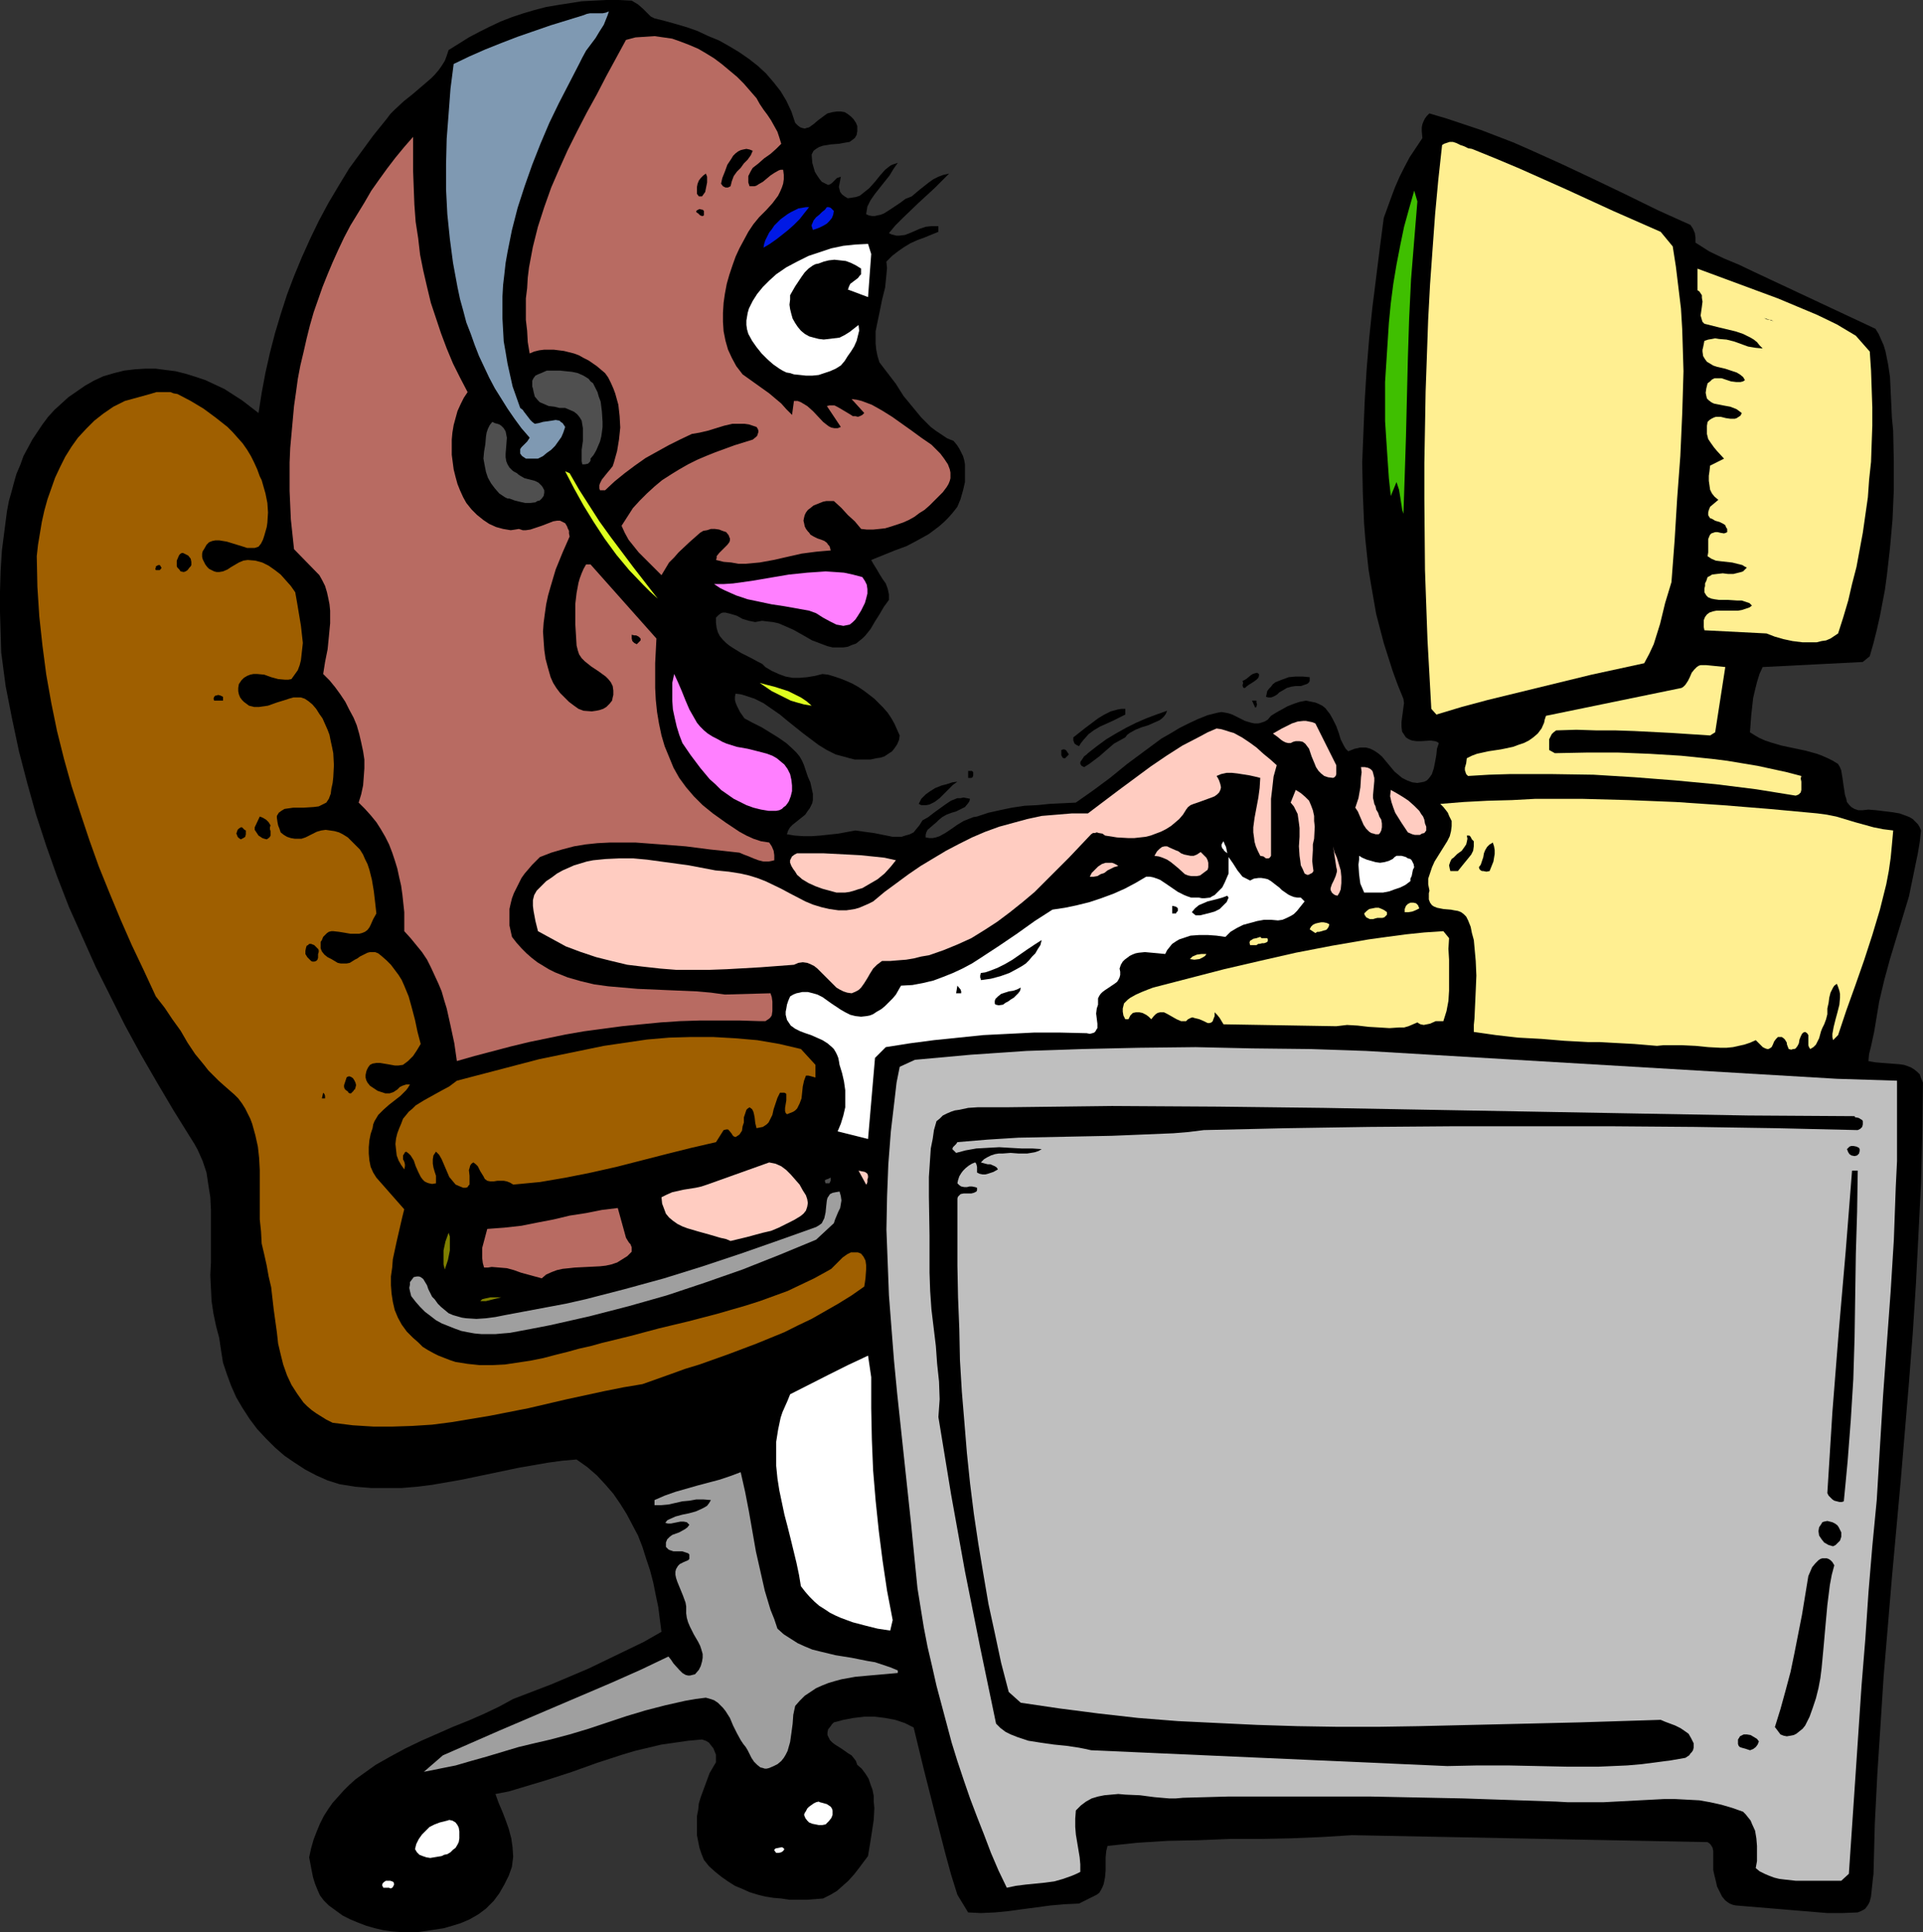 <?xml version="1.0" encoding="UTF-8" standalone="no"?>
<svg
   version="1.0"
   width="129.766mm"
   height="130.394mm"
   id="svg88"
   sodipodi:docname="Computer - Working 2.wmf"
   xmlns:inkscape="http://www.inkscape.org/namespaces/inkscape"
   xmlns:sodipodi="http://sodipodi.sourceforge.net/DTD/sodipodi-0.dtd"
   xmlns="http://www.w3.org/2000/svg"
   xmlns:svg="http://www.w3.org/2000/svg">
  <rect width="100%" height="100%" fill="#333333" stroke="none"/>
  <sodipodi:namedview
     id="namedview88"
     pagecolor="#ffffff"
     bordercolor="#000000"
     borderopacity="0.25"
     inkscape:showpageshadow="2"
     inkscape:pageopacity="0.0"
     inkscape:pagecheckerboard="0"
     inkscape:deskcolor="#d1d1d1"
     inkscape:document-units="mm" />
  <defs
     id="defs1">
    <pattern
       id="WMFhbasepattern"
       patternUnits="userSpaceOnUse"
       width="6"
       height="6"
       x="0"
       y="0" />
  </defs>
  <path
     style="fill:#000000;fill-opacity:1;fill-rule:evenodd;stroke:none"
     d="m 166.933,4.686 2.586,0.646 2.909,0.808 2.747,0.808 2.747,0.969 2.747,1.293 2.747,1.131 2.586,1.454 2.424,1.454 2.586,1.777 2.262,1.777 2.101,1.939 1.939,2.262 1.778,2.262 1.454,2.424 1.293,2.747 0.97,2.908 0.646,0.646 0.646,0.485 0.485,0.162 0.646,0.162 0.485,-0.162 0.646,-0.162 1.131,-0.808 1.131,-0.969 1.293,-0.969 1.131,-0.808 0.646,-0.162 0.646,-0.162 1.131,-0.162 h 0.97 l 0.97,0.162 0.808,0.485 0.808,0.646 0.646,0.646 0.646,0.969 0.323,0.808 v 1.293 l -0.162,0.969 -0.485,0.808 -0.646,0.485 -0.646,0.485 -0.97,0.162 -1.778,0.323 -2.101,0.162 -0.97,0.162 -0.97,0.162 -0.97,0.323 -0.808,0.485 -0.646,0.485 -0.485,0.969 0.162,2.101 0.323,1.131 0.323,1.131 0.485,0.808 0.646,0.969 0.646,0.808 0.97,0.485 0.323,0.162 0.323,0.162 0.485,-0.162 0.485,-0.323 0.323,-0.323 0.97,-0.969 0.485,-0.162 0.485,-0.162 -0.162,0.969 -0.162,0.808 -0.162,0.808 0.162,0.646 0.162,0.646 0.485,0.646 0.646,0.485 0.808,0.485 1.131,-0.162 0.97,-0.162 0.97,-0.323 0.808,-0.646 0.808,-0.646 0.808,-0.646 1.454,-1.616 1.293,-1.616 1.293,-1.454 0.808,-0.646 0.646,-0.485 0.808,-0.323 0.97,-0.323 -1.131,1.616 -0.97,1.616 -1.293,1.616 -2.424,3.07 -1.131,1.616 -0.808,1.616 -0.162,0.969 -0.162,0.969 0.646,0.323 0.808,0.162 h 0.808 l 0.646,-0.162 0.808,-0.162 0.808,-0.323 1.293,-0.808 1.454,-0.969 1.454,-0.969 1.293,-0.969 1.616,-0.646 2.101,-1.777 2.262,-1.777 1.131,-0.808 1.293,-0.646 1.293,-0.485 1.454,-0.323 -1.778,1.777 -1.939,1.939 -2.101,1.939 -1.939,1.777 -4.04,3.878 -1.939,1.939 -1.616,1.939 0.646,0.323 0.646,0.162 0.646,0.162 h 0.646 l 1.454,-0.162 1.293,-0.485 2.586,-1.131 1.454,-0.485 1.454,-0.162 h 1.778 v 1.454 l -3.555,1.454 -1.778,0.646 -1.778,0.808 -1.616,0.969 -1.616,1.131 -1.454,1.131 -1.454,1.454 0.162,1.616 -0.162,1.777 -0.162,1.616 -0.162,1.616 -0.808,3.232 -0.646,3.232 -0.646,3.07 -0.323,1.616 v 1.616 1.454 l 0.162,1.616 0.323,1.616 0.485,1.616 2.101,2.747 2.101,2.747 1.939,3.07 2.262,2.747 2.262,2.747 1.131,1.131 1.293,1.293 1.293,0.969 1.454,0.97 1.454,0.97 1.616,0.646 0.808,0.97 0.646,0.97 0.485,0.97 0.485,0.97 0.323,1.131 0.162,0.97 v 2.262 2.262 l -0.485,2.101 -0.646,2.262 -0.808,1.939 -1.131,1.454 -1.131,1.293 -1.131,1.131 -1.293,1.131 -1.293,0.969 -1.293,0.97 -2.909,1.616 -2.747,1.454 -3.07,1.131 -5.979,2.424 0.646,1.131 0.808,1.293 0.646,1.131 0.808,1.293 0.808,1.131 0.485,1.293 0.323,1.454 v 1.454 l -1.293,1.777 -1.131,1.939 -1.131,1.777 -1.131,1.939 -1.293,1.616 -0.808,0.808 -0.808,0.646 -0.808,0.646 -0.97,0.323 -1.131,0.485 -1.131,0.162 h -1.454 -1.293 l -1.293,-0.323 -1.293,-0.485 -2.586,-0.97 -2.262,-1.293 -2.586,-1.454 -2.586,-1.131 -1.131,-0.485 -1.454,-0.323 -1.454,-0.162 -1.293,-0.162 -0.97,0.162 -0.808,0.162 -0.808,-0.162 -0.808,-0.162 -1.616,-0.485 -1.454,-0.808 -1.616,-0.485 -0.646,-0.162 -0.646,-0.162 h -0.646 l -0.485,0.162 -0.646,0.485 -0.646,0.646 v 1.293 l 0.162,1.293 0.323,1.131 0.485,0.97 0.808,0.969 0.808,0.808 0.808,0.646 0.97,0.646 2.101,1.293 2.262,1.131 2.101,1.131 0.97,0.485 0.808,0.808 1.616,0.97 1.778,0.808 1.778,0.646 1.778,0.323 h 1.778 l 1.939,-0.162 1.939,-0.323 1.939,-0.485 1.454,0.162 1.616,0.485 1.454,0.485 1.616,0.646 1.454,0.646 1.454,0.808 1.454,0.969 1.293,0.97 1.454,1.131 1.131,1.131 1.131,1.131 1.131,1.293 0.97,1.454 0.808,1.454 0.646,1.454 0.646,1.454 -0.162,1.131 -0.485,1.131 -0.646,0.97 -0.646,0.808 -0.97,0.646 -0.97,0.646 -0.97,0.323 -1.131,0.162 -1.454,0.323 h -1.454 -1.293 -1.293 l -1.293,-0.323 -1.131,-0.323 -2.424,-0.646 -2.262,-1.131 -2.101,-1.293 -1.939,-1.454 -1.939,-1.454 -4.04,-3.232 -1.939,-1.616 -2.101,-1.454 -2.101,-1.454 -2.262,-1.131 -2.424,-0.808 -1.131,-0.323 -1.293,-0.162 -0.162,0.808 v 0.808 l 0.162,0.646 0.323,0.808 0.808,1.616 1.131,1.616 2.101,1.131 2.262,1.131 4.202,2.585 2.101,1.454 1.778,1.616 0.808,0.808 0.808,0.97 0.646,1.131 0.485,1.131 0.485,1.454 0.485,1.454 0.646,1.454 0.323,1.454 0.323,1.454 v 1.616 l -0.162,0.808 -0.323,0.646 -0.323,0.646 -0.485,0.646 -0.646,0.97 -0.808,0.646 -0.808,0.646 -0.808,0.646 -0.808,0.646 -0.646,0.646 -0.485,0.808 -0.323,0.97 1.939,0.323 2.262,0.162 h 2.101 l 2.262,-0.162 4.525,-0.485 4.363,-0.808 1.131,0.162 1.131,0.162 2.424,0.323 2.424,0.485 2.424,0.485 h 1.131 1.131 l 0.97,-0.323 1.131,-0.323 0.97,-0.485 0.646,-0.808 0.808,-0.97 0.808,-1.293 1.454,-0.808 1.454,-1.131 2.909,-2.101 1.454,-0.97 0.808,-0.323 0.808,-0.323 h 0.808 l 0.808,-0.162 0.808,0.162 0.808,0.162 -0.162,0.646 -0.323,0.485 -0.808,0.97 -0.97,0.485 -1.293,0.646 -1.131,0.323 -1.293,0.485 -1.131,0.646 -0.97,0.808 -0.485,0.485 -1.131,0.97 -1.131,0.97 -0.323,0.646 -0.162,0.646 v 0.646 l 0.97,0.162 h 0.808 l 0.808,-0.162 0.97,-0.323 1.454,-0.808 1.454,-0.97 1.616,-1.131 1.616,-0.97 1.616,-0.646 0.808,-0.323 0.97,-0.162 2.909,-0.969 2.909,-0.646 3.07,-0.646 3.232,-0.485 3.232,-0.162 3.232,-0.323 6.626,-0.323 4.363,-3.07 4.363,-3.232 4.363,-3.555 4.363,-3.232 4.363,-3.232 2.262,-1.293 2.424,-1.454 2.262,-1.131 2.424,-1.131 2.424,-0.969 2.586,-0.646 0.97,-0.162 0.97,0.162 0.808,0.162 0.97,0.323 1.616,0.808 1.616,0.808 1.616,0.485 0.808,0.162 h 0.97 l 0.646,-0.162 0.97,-0.323 0.808,-0.485 0.808,-0.97 1.293,-0.808 1.454,-0.808 1.454,-0.808 1.616,-0.646 1.454,-0.485 1.616,-0.323 0.808,0.162 0.808,0.162 0.808,0.162 0.808,0.323 0.97,0.485 0.808,0.646 0.485,0.646 0.646,0.808 0.808,1.454 0.808,1.616 0.646,1.777 0.485,1.616 0.808,1.616 0.485,0.808 0.646,0.646 0.808,-0.323 0.808,-0.323 0.808,-0.162 0.646,-0.162 h 1.454 l 1.131,0.323 0.97,0.485 0.97,0.646 0.97,0.808 0.808,0.97 1.616,1.939 0.808,0.97 0.97,0.808 0.97,0.808 1.293,0.646 1.293,0.485 1.293,0.162 0.97,-0.162 0.808,-0.162 0.646,-0.323 0.485,-0.485 0.485,-0.646 0.323,-0.485 0.485,-1.454 0.323,-1.616 0.323,-1.777 0.162,-1.616 0.485,-1.454 -0.485,-0.323 -0.485,-0.162 -1.131,-0.162 -2.424,0.162 h -1.131 l -1.131,-0.162 -0.485,-0.162 -0.646,-0.323 -0.485,-0.323 -0.323,-0.485 -0.323,-0.485 -0.323,-0.485 -0.162,-1.293 v -1.131 l 0.162,-1.293 0.162,-1.131 0.162,-1.293 0.162,-1.131 -0.162,-1.131 -1.454,-3.555 -1.293,-3.555 -1.131,-3.555 -1.131,-3.555 -0.97,-3.716 -0.97,-3.716 -0.646,-3.716 -0.646,-3.716 -0.646,-3.878 -0.808,-7.594 -0.323,-4.04 -0.323,-7.756 -0.162,-7.918 0.323,-7.918 0.323,-7.918 0.485,-7.918 0.646,-7.918 0.808,-7.756 0.97,-7.756 0.97,-7.756 0.97,-7.433 1.939,-5.332 0.97,-2.585 1.131,-2.585 1.293,-2.585 1.293,-2.424 1.616,-2.424 1.616,-2.424 -0.162,-1.777 v -0.969 l 0.162,-0.808 0.323,-0.808 0.323,-0.646 0.485,-0.646 0.646,-0.646 4.363,1.293 4.363,1.454 4.363,1.454 4.202,1.616 4.202,1.616 4.04,1.777 8.242,3.716 8.242,3.878 8.08,3.878 8.242,4.04 8.242,3.716 0.646,0.969 0.485,1.131 0.162,1.131 v 1.293 l 1.778,1.131 1.778,1.131 3.717,1.777 3.878,1.616 3.717,1.777 31.027,14.542 0.808,1.293 0.646,1.454 0.646,1.454 0.485,1.616 0.323,1.616 0.323,1.616 0.485,3.232 0.162,3.393 0.323,6.948 0.323,3.393 0.162,7.594 v 7.594 l -0.323,7.433 -0.646,7.271 -0.808,7.11 -0.485,3.555 -0.646,3.393 -0.646,3.393 -0.808,3.555 -0.808,3.232 -0.97,3.393 -1.778,1.454 -25.533,1.293 -0.808,1.777 -0.646,2.101 -0.485,1.939 -0.485,2.101 -0.485,4.363 -0.323,4.363 1.293,0.808 1.131,0.646 1.454,0.646 1.454,0.485 2.747,0.808 3.07,0.646 3.07,0.646 2.909,0.808 1.293,0.485 1.454,0.646 1.293,0.646 1.293,0.808 0.485,0.808 0.323,0.808 0.323,1.939 0.323,2.262 0.323,2.101 0.323,0.97 0.162,0.808 0.646,0.808 0.485,0.485 0.808,0.485 0.97,0.323 h 1.131 l 1.454,-0.162 1.939,0.162 4.04,0.485 1.939,0.323 1.778,0.646 0.808,0.323 0.808,0.485 0.646,0.646 0.646,0.646 0.485,0.808 0.323,0.808 -0.323,2.909 -0.485,2.909 -1.131,5.494 -1.131,5.494 -1.616,5.332 -3.232,10.664 -1.454,5.332 -1.293,5.494 -0.323,1.939 -0.323,1.939 -0.646,3.878 -0.808,3.716 -0.485,1.939 -0.162,1.777 0.808,0.162 0.97,0.162 1.939,0.162 2.101,0.162 2.101,0.162 1.131,0.162 0.97,0.323 0.808,0.323 0.808,0.485 0.808,0.646 0.646,0.646 0.323,0.97 0.485,1.131 -0.162,12.927 -0.323,12.765 -0.646,12.765 -0.646,12.765 -0.808,12.603 -0.97,12.603 -2.101,25.045 -2.262,24.884 -2.101,25.045 -0.808,12.603 -0.808,12.442 -0.646,12.765 -0.323,12.603 -0.162,1.293 -0.323,3.07 -0.162,1.454 -0.323,1.293 -0.323,0.646 -0.323,0.485 -0.485,0.646 -0.485,0.323 -0.646,0.323 -0.808,0.323 -3.878,0.162 h -3.878 l -3.878,-0.323 -3.878,-0.323 -7.757,-0.646 -7.757,-0.646 -0.808,-0.162 -0.808,-0.323 -0.485,-0.323 -0.646,-0.485 -0.808,-0.97 -0.646,-1.293 -0.646,-1.293 -0.323,-1.454 -0.323,-1.293 -0.323,-1.454 v -0.808 -0.97 -2.101 -0.97 l -0.162,-0.808 -0.485,-0.808 -0.323,-0.323 -0.485,-0.323 -90.657,-1.777 -7.757,0.485 -7.918,0.323 -7.757,0.162 h -7.918 l -7.918,0.323 -7.757,0.162 -7.757,0.485 -7.595,0.808 -0.323,1.293 -0.162,1.616 v 3.393 l -0.162,1.777 -0.323,1.616 -0.323,0.808 -0.323,0.646 -0.485,0.808 -0.646,0.485 -4.525,2.262 -3.555,0.162 -3.717,0.323 -7.272,0.97 -3.555,0.485 -3.394,0.323 -3.555,0.162 -3.232,-0.162 -2.747,-4.524 -1.616,-5.171 -1.454,-5.332 -2.747,-10.664 -2.747,-10.826 -2.586,-10.664 -2.262,-1.131 -2.424,-0.808 -2.586,-0.485 -2.586,-0.323 h -2.747 l -2.747,0.323 -2.586,0.485 -2.424,0.646 -0.485,0.485 -0.323,0.485 -0.646,0.808 -0.162,0.808 v 0.646 l 0.323,0.646 0.323,0.646 0.646,0.646 0.646,0.485 1.778,1.131 1.616,1.131 0.808,0.485 0.646,0.808 0.485,0.646 0.323,0.97 1.131,0.969 0.97,1.293 0.808,1.293 0.485,1.454 0.485,1.293 0.323,1.616 v 1.454 l 0.162,1.616 -0.162,3.07 -0.485,3.232 -0.485,3.07 -0.485,2.908 -2.424,3.232 -1.131,1.454 -1.454,1.616 -1.454,1.293 -1.454,1.293 -1.616,0.969 -1.939,0.97 -4.202,0.323 h -2.101 -2.262 l -2.101,-0.323 -1.939,-0.162 -2.101,-0.323 -1.939,-0.485 -2.101,-0.646 -1.778,-0.808 -1.939,-0.808 -1.778,-1.131 -1.616,-1.131 -1.616,-1.293 -1.616,-1.454 -1.293,-1.616 -0.646,-1.616 -0.485,-1.454 -0.323,-1.616 -0.323,-1.616 v -1.616 -1.616 -1.616 l 0.323,-1.616 0.162,-1.616 0.485,-1.616 1.131,-3.07 1.131,-3.07 1.616,-2.747 v -0.97 -0.969 l -0.323,-0.808 -0.323,-0.808 -0.646,-0.808 -0.485,-0.646 -0.808,-0.485 -0.97,-0.323 -3.555,0.323 -3.394,0.485 -3.394,0.485 -3.394,0.808 -3.394,0.808 -3.232,0.97 -6.464,2.101 -6.302,2.262 -6.464,2.101 -6.464,1.939 -3.232,0.97 -3.394,0.646 0.808,2.262 0.97,2.262 0.808,2.101 0.808,2.262 0.646,2.424 0.323,2.262 0.162,2.424 -0.162,1.293 -0.162,1.293 -0.808,2.262 -1.131,2.262 -1.293,2.262 -1.454,1.939 -1.939,1.939 -1.939,1.454 -1.131,0.646 -1.131,0.646 -1.131,0.485 -1.131,0.485 -2.101,0.646 -2.262,0.646 -2.101,0.323 -2.101,0.323 -2.262,0.323 h -2.262 -2.262 l -2.101,-0.162 -2.262,-0.323 -2.101,-0.485 -2.262,-0.646 -2.101,-0.808 -1.939,-0.808 -1.939,-0.97 -1.778,-1.293 -1.778,-1.293 -1.293,-1.293 -0.97,-1.293 -0.646,-1.454 -0.646,-1.616 -0.485,-1.616 -0.323,-1.616 -0.646,-3.393 0.485,-2.262 0.646,-2.262 0.808,-2.101 0.808,-1.939 0.97,-1.939 1.131,-1.777 1.131,-1.616 1.454,-1.616 1.293,-1.454 1.454,-1.454 1.616,-1.454 1.778,-1.293 3.394,-2.424 3.717,-2.101 3.878,-2.101 4.04,-1.939 4.04,-1.777 4.04,-1.777 4.04,-1.616 4.04,-1.777 3.717,-1.777 3.555,-1.939 9.696,-3.716 9.534,-4.04 4.686,-2.262 4.686,-2.262 4.686,-2.262 4.525,-2.585 -0.808,-6.302 -0.646,-3.07 -0.646,-3.232 -0.808,-3.07 -0.97,-2.909 -0.97,-3.07 -1.131,-2.908 -1.454,-2.747 -1.454,-2.747 -1.616,-2.585 -1.778,-2.585 -2.101,-2.424 -2.101,-2.262 -2.424,-2.101 -2.747,-1.939 -3.717,0.323 -3.555,0.485 -7.434,1.293 -14.706,3.07 -7.434,1.293 -3.878,0.485 -3.878,0.323 h -3.878 -3.878 l -4.04,-0.323 -4.04,-0.646 -3.07,-0.97 -2.909,-1.293 -2.747,-1.454 -2.747,-1.777 -2.586,-1.777 -2.424,-2.101 -2.262,-2.262 -2.262,-2.424 -1.939,-2.585 -1.778,-2.747 -1.616,-2.747 -1.293,-2.909 -1.131,-3.07 -0.97,-2.909 -0.485,-3.07 -0.485,-3.232 -0.808,-3.07 -0.646,-3.07 -0.485,-3.232 -0.162,-3.232 -0.162,-3.393 0.162,-3.232 v -6.786 -3.232 -3.393 l -0.162,-3.232 -0.485,-3.07 -0.485,-3.232 -0.97,-2.909 -0.646,-1.454 -0.646,-1.454 -0.808,-1.454 -0.808,-1.293 -4.525,-7.271 -4.202,-7.11 -4.202,-7.271 -4.04,-7.433 -3.717,-7.433 -3.717,-7.433 -3.394,-7.594 -3.394,-7.594 -3.07,-7.918 -2.747,-7.756 -2.586,-7.918 -2.262,-8.079 -2.101,-8.079 -1.778,-8.402 -1.616,-8.241 -1.131,-8.564 L 0,156.089 v -5.171 l 0.162,-5.332 0.323,-5.171 0.646,-5.009 0.646,-5.009 0.485,-2.585 0.646,-2.262 0.646,-2.424 0.646,-2.262 0.97,-2.262 0.808,-2.262 1.131,-2.101 1.131,-2.101 1.293,-1.939 1.293,-1.939 1.454,-1.939 1.616,-1.777 1.778,-1.616 1.778,-1.616 2.101,-1.454 2.101,-1.454 2.262,-1.293 2.424,-1.131 2.747,-0.808 2.586,-0.646 2.747,-0.323 2.586,-0.162 h 2.747 l 2.424,0.323 2.586,0.323 2.586,0.646 2.586,0.808 2.424,0.808 2.424,1.131 2.424,1.131 2.262,1.454 2.262,1.454 2.101,1.616 2.101,1.616 0.808,-5.171 0.97,-5.171 1.131,-5.009 1.293,-5.009 1.454,-4.847 1.616,-5.009 1.778,-4.686 1.939,-4.686 2.101,-4.686 2.262,-4.686 2.424,-4.524 2.586,-4.363 2.747,-4.524 3.07,-4.201 3.07,-4.201 3.394,-4.201 0.97,-1.293 1.131,-1.131 2.262,-2.101 2.424,-1.939 2.262,-1.939 2.262,-1.939 0.97,-0.969 0.97,-1.131 0.808,-1.131 0.808,-1.293 0.485,-1.293 0.485,-1.454 2.586,-1.616 2.586,-1.616 2.747,-1.454 2.586,-1.293 2.747,-1.293 2.909,-1.131 2.909,-0.969 2.747,-0.808 3.07,-0.808 2.909,-0.485 3.07,-0.485 3.07,-0.485 3.07,-0.162 L 154.651,0 h 3.232 l 3.232,0.162 0.808,0.485 0.808,0.485 1.293,1.131 1.293,1.293 0.646,0.646 z"
     id="path1" />
  <path
     style="fill:#7f99b2;fill-opacity:1;fill-rule:evenodd;stroke:none"
     d="m 155.297,2.908 -0.323,0.969 -0.323,0.808 -0.646,1.616 -1.131,1.777 -0.97,1.616 -2.424,3.232 -0.97,1.777 -0.808,1.616 -2.586,5.009 -2.586,5.009 -2.424,5.009 -2.262,5.332 -2.101,5.332 -1.939,5.494 -1.778,5.494 -1.454,5.655 -1.131,5.655 -0.485,2.747 -0.323,2.908 -0.323,2.747 -0.162,2.908 v 2.908 2.747 l 0.162,2.908 0.162,2.908 0.485,2.747 0.485,2.908 0.646,2.908 0.646,2.908 0.97,2.747 0.97,2.747 0.646,0.485 0.323,0.485 1.616,2.101 0.485,0.485 0.646,0.485 0.97,-0.162 1.131,-0.323 2.262,-0.323 0.97,-0.162 0.97,0.162 0.323,0.323 0.485,0.323 0.323,0.485 0.323,0.485 -0.485,1.454 -0.485,1.131 -0.808,1.131 -0.808,1.131 -0.97,0.97 -1.131,0.808 -0.97,0.808 -1.293,0.646 h -2.424 -0.646 l -0.485,-0.323 -0.485,-0.323 -0.485,-0.646 v -0.646 -0.485 l 0.323,-0.485 0.485,-0.485 0.97,-0.97 0.323,-0.485 0.323,-0.485 -2.101,-2.424 -1.778,-2.424 -1.778,-2.585 -1.616,-2.585 -1.616,-2.585 -1.454,-2.747 -1.293,-2.747 -1.293,-2.747 -1.131,-2.908 -0.97,-2.747 -1.131,-2.908 -0.808,-3.07 -0.808,-2.908 -0.646,-3.07 -1.131,-6.14 -0.808,-6.14 -0.646,-6.302 -0.323,-6.302 v -6.463 l 0.162,-6.463 0.485,-6.302 0.485,-6.463 0.808,-6.302 4.04,-1.939 4.04,-1.777 4.04,-1.616 4.202,-1.616 8.403,-2.908 8.403,-2.585 0.808,-0.323 0.808,-0.162 h 1.616 1.616 l 0.808,-0.162 z"
     id="path2" />
  <path
     style="fill:#b86b62;fill-opacity:1;fill-rule:evenodd;stroke:none"
     d="m 199.253,36.679 -0.646,0.646 -0.646,0.646 -1.454,1.293 -1.616,1.131 -1.454,1.293 -1.454,1.131 -0.485,0.808 -0.323,0.646 -0.323,0.646 v 0.808 0.808 l 0.323,0.969 h 0.646 0.646 l 0.485,-0.162 0.485,-0.323 1.131,-0.646 1.939,-1.616 0.97,-0.646 1.131,-0.646 0.485,-0.162 h 0.646 l 0.162,1.293 v 1.131 l -0.162,1.131 -0.323,0.969 -0.485,1.131 -0.485,0.969 -1.454,1.939 -1.616,1.777 -1.778,1.777 -1.454,1.777 -0.646,0.969 -0.646,0.969 -1.131,2.101 -1.131,2.101 -0.97,2.101 -0.808,2.262 -0.808,2.424 -0.646,2.262 -0.485,2.585 -0.323,2.262 -0.162,2.585 v 2.262 l 0.162,2.424 0.485,2.424 0.646,2.262 0.97,2.101 1.131,2.101 1.616,2.101 3.394,2.424 3.394,2.424 3.07,2.585 1.293,1.454 1.454,1.454 0.485,-3.555 h 0.97 l 0.808,0.323 0.808,0.485 0.808,0.485 1.454,1.293 2.586,2.747 0.808,0.646 0.646,0.485 0.646,0.323 0.808,0.162 h 0.808 l 0.808,-0.323 -3.555,-5.332 0.646,-0.162 h 0.646 0.646 l 0.646,0.323 1.131,0.646 2.424,1.454 0.485,0.323 h 0.646 l 0.646,0.162 0.485,-0.162 0.646,-0.323 0.485,-0.485 -3.232,-3.555 1.293,0.162 1.293,0.323 1.293,0.485 1.293,0.485 2.586,1.454 2.586,1.616 5.01,3.555 2.424,1.777 2.586,1.777 1.131,1.131 1.131,1.131 0.97,1.293 0.97,1.454 0.485,1.293 0.162,0.808 v 0.646 0.808 l -0.162,0.646 -0.323,0.808 -0.485,0.808 -0.97,1.293 -1.131,1.131 -1.131,1.131 -1.131,1.131 -1.293,1.131 -1.293,0.808 -1.293,0.97 -1.454,0.808 -1.454,0.646 -1.454,0.485 -1.454,0.485 -1.616,0.485 -1.454,0.162 -1.616,0.162 h -1.616 l -1.454,-0.162 -0.808,-0.97 -0.808,-0.97 -1.778,-1.616 -1.616,-1.777 -1.939,-1.777 h -0.97 -0.97 l -0.808,0.162 -0.808,0.323 -0.808,0.323 -0.808,0.323 -0.808,0.646 -0.646,0.485 -0.485,0.646 -0.323,0.646 -0.162,0.646 -0.162,0.808 0.162,0.646 0.162,0.808 0.323,0.646 0.485,0.646 0.323,0.323 0.323,0.485 0.808,0.485 0.97,0.485 0.97,0.323 0.808,0.323 0.646,0.485 0.323,0.485 0.323,0.323 0.162,0.485 0.162,0.646 -1.939,0.162 -1.778,0.162 -3.717,0.485 -3.555,0.808 -3.555,0.808 -3.555,0.646 -1.778,0.162 -1.778,0.162 h -1.939 l -1.778,-0.323 -1.939,-0.162 -1.939,-0.485 0.162,-0.485 v -0.485 l 0.646,-0.808 0.646,-0.646 0.808,-0.808 0.646,-0.646 0.485,-0.646 0.162,-0.485 v -0.485 l -0.162,-0.323 -0.162,-0.485 -0.646,-0.808 -0.97,-0.323 -0.808,-0.323 -1.131,-0.162 H 181.315 l -0.97,0.323 -0.97,0.162 -0.808,0.485 -2.747,2.424 -2.747,2.585 -1.131,1.293 -1.293,1.293 -0.97,1.616 -0.97,1.616 -0.646,-0.646 -0.808,-0.808 -1.454,-1.454 -2.909,-2.909 -1.293,-1.616 -1.293,-1.616 -0.97,-1.777 -0.808,-1.777 1.454,-2.262 1.454,-2.262 1.778,-1.939 1.778,-1.777 1.939,-1.777 1.939,-1.616 2.262,-1.454 2.101,-1.293 2.262,-1.293 2.262,-1.131 2.262,-0.97 2.424,-0.97 4.848,-1.777 4.686,-1.454 0.808,-0.646 0.323,-0.323 0.162,-0.485 0.162,-0.485 v -0.323 l -0.162,-0.485 -0.323,-0.485 -0.97,-0.323 -0.97,-0.323 -1.131,-0.162 h -0.97 -2.101 l -2.101,0.485 -4.202,1.293 -2.101,0.485 -1.939,0.323 -3.07,1.454 -2.909,1.454 -2.909,1.616 -2.909,1.616 -2.747,1.939 -2.586,1.939 -2.586,2.101 -2.424,2.262 h -1.293 l -0.162,-0.485 v -0.485 -0.323 l 0.162,-0.485 0.485,-0.97 0.646,-0.808 0.646,-0.808 0.808,-0.969 0.646,-0.808 0.323,-0.97 0.808,-2.909 0.485,-2.908 0.323,-3.07 -0.162,-2.909 -0.323,-2.908 -0.808,-2.909 -0.485,-1.293 -0.646,-1.454 -0.646,-1.293 -0.808,-1.131 -2.101,-1.777 -2.101,-1.454 -1.293,-0.646 -1.131,-0.646 -1.293,-0.485 -1.293,-0.323 -1.293,-0.323 -1.293,-0.162 -1.293,-0.162 h -1.293 -1.131 l -1.293,0.162 -1.293,0.323 -1.131,0.485 -0.485,-2.908 -0.162,-2.908 -0.323,-2.747 V 78.853 76.106 l 0.323,-2.585 0.162,-2.747 0.323,-2.585 0.485,-2.585 0.485,-2.585 1.293,-5.171 1.616,-5.009 1.778,-5.009 2.101,-4.847 2.101,-4.686 2.424,-4.847 2.424,-4.686 2.586,-4.686 2.424,-4.686 5.01,-9.21 2.424,-0.646 2.424,-0.162 2.424,-0.162 2.262,0.323 2.262,0.323 2.262,0.808 2.101,0.808 2.262,0.969 1.939,1.131 2.101,1.293 1.939,1.454 1.939,1.616 1.939,1.616 1.778,1.777 3.232,3.716 0.808,1.454 0.97,1.454 0.97,1.293 0.97,1.454 0.808,1.454 0.808,1.454 0.485,1.454 z"
     id="path3" />
  <path
     style="fill:#b86b62;fill-opacity:1;fill-rule:evenodd;stroke:none"
     d="m 105.363,34.902 v 4.363 4.363 l 0.162,4.363 0.162,4.201 0.323,4.363 0.646,4.201 0.485,4.201 0.808,4.04 0.97,4.201 0.97,4.04 1.293,3.878 1.293,3.878 1.454,3.878 1.616,3.878 1.778,3.555 1.939,3.716 -0.97,1.454 -0.808,1.616 -0.808,1.777 -0.485,1.777 -0.485,1.777 -0.323,1.939 -0.162,1.777 v 1.939 1.939 l 0.485,3.716 0.485,1.939 0.485,1.777 0.646,1.616 0.808,1.777 0.808,1.454 1.293,1.616 1.454,1.454 1.616,1.293 1.454,0.97 1.778,0.808 1.778,0.485 0.97,0.162 0.97,0.162 1.131,-0.162 0.97,-0.162 0.97,0.323 h 0.808 l 1.131,-0.162 0.97,-0.323 1.939,-0.646 2.101,-0.808 0.808,-0.323 0.97,-0.162 h 0.808 l 0.646,0.323 0.646,0.323 0.485,0.808 0.162,0.485 0.323,0.646 v 0.646 l 0.162,0.808 -1.778,4.04 -1.778,4.363 -1.293,4.363 -0.646,2.262 -0.485,2.262 -0.323,2.262 -0.323,2.424 -0.162,2.262 0.162,2.424 0.162,2.262 0.323,2.262 0.646,2.424 0.646,2.262 0.646,1.454 0.808,1.293 0.97,1.293 1.131,1.131 1.131,1.131 1.293,0.97 1.131,0.808 1.293,0.485 2.101,0.162 1.131,-0.162 0.808,-0.162 0.97,-0.323 0.808,-0.485 0.808,-0.808 0.646,-0.808 0.162,-0.808 0.162,-0.646 v -1.131 l -0.162,-1.131 -0.485,-0.97 -0.646,-0.808 -0.646,-0.646 -1.778,-1.293 -0.97,-0.646 -0.97,-0.646 -0.808,-0.646 -0.808,-0.646 -0.808,-0.808 -0.646,-0.969 -0.323,-0.97 -0.323,-1.293 -0.323,-5.332 v -2.585 -2.747 l 0.323,-2.747 0.485,-2.585 0.323,-1.131 0.485,-1.293 0.485,-1.131 0.646,-1.131 h 1.131 l 16.806,18.905 -0.323,6.302 v 3.232 3.07 l 0.162,3.07 0.323,3.07 0.485,2.909 0.646,3.07 0.808,2.747 1.131,2.747 1.131,2.747 1.454,2.585 1.778,2.424 1.939,2.262 2.262,2.262 2.586,2.101 3.394,2.424 3.394,2.262 1.778,0.97 1.778,0.808 1.939,0.646 2.101,0.323 0.646,0.97 0.485,1.131 0.162,1.131 v 1.293 l -0.646,0.162 -0.808,0.162 h -1.293 l -1.293,-0.323 -1.293,-0.485 -1.131,-0.485 -1.293,-0.485 -1.131,-0.485 -1.454,-0.162 -2.909,-0.323 -3.07,-0.323 -6.302,-0.808 -6.302,-0.485 -6.464,-0.485 h -3.394 -3.07 l -3.232,0.162 -3.07,0.323 -2.909,0.485 -3.07,0.808 -2.747,0.808 -2.909,1.131 -1.939,1.939 -1.939,2.262 -0.808,1.131 -0.646,1.293 -0.646,1.293 -0.646,1.293 -0.485,1.293 -0.323,1.293 -0.323,1.454 v 1.293 1.454 1.454 l 0.323,1.454 0.323,1.454 1.131,1.454 1.293,1.454 1.293,1.293 1.293,1.131 1.454,1.131 2.909,1.777 1.616,0.808 1.616,0.646 1.616,0.646 3.394,0.97 3.394,0.808 3.555,0.485 3.717,0.323 3.717,0.323 7.434,0.323 7.595,0.323 3.717,0.323 3.555,0.485 11.635,-0.323 0.323,0.969 0.162,1.131 v 1.293 1.131 l -0.162,1.131 -0.323,0.485 -0.323,0.323 -0.485,0.323 -0.485,0.323 h -0.646 -0.808 l -5.171,-0.162 h -5.01 -5.01 l -5.171,0.162 -4.848,0.323 -5.01,0.485 -4.848,0.485 -9.696,1.293 -4.686,0.808 -4.686,0.97 -4.686,0.97 -4.686,1.131 -9.211,2.424 -4.525,1.293 -0.646,-4.524 -0.97,-4.524 -0.97,-4.363 -0.646,-2.101 -0.646,-2.262 -0.808,-1.939 -0.97,-2.101 -0.97,-2.101 -0.97,-1.939 -1.293,-1.939 -1.454,-1.777 -1.454,-1.777 -1.616,-1.777 v -4.847 l -0.485,-4.524 -0.323,-2.262 -0.485,-2.101 -0.485,-2.262 -0.646,-2.101 -0.646,-1.939 -0.808,-2.101 -0.97,-1.939 -1.131,-1.939 -1.131,-1.777 -1.454,-1.777 -1.454,-1.616 -1.616,-1.616 0.646,-2.101 0.485,-2.262 0.162,-2.101 0.162,-2.262 v -2.262 l -0.323,-2.101 -0.485,-2.262 -0.485,-2.101 -0.646,-2.262 -0.808,-1.939 -1.131,-2.101 -0.97,-1.939 -1.293,-1.939 -1.293,-1.777 -1.454,-1.777 -1.616,-1.616 0.485,-3.07 0.646,-3.232 0.323,-3.232 0.323,-3.393 v -3.232 l -0.162,-1.616 -0.323,-1.616 -0.323,-1.454 -0.485,-1.616 -0.646,-1.293 -0.808,-1.454 -6.464,-6.625 -0.808,-7.594 -0.323,-7.271 v -3.716 -3.555 l 0.162,-3.716 0.323,-3.555 0.323,-3.555 0.323,-3.555 0.485,-3.393 0.485,-3.555 0.646,-3.393 0.808,-3.393 0.808,-3.555 0.808,-3.232 0.97,-3.393 1.131,-3.232 1.131,-3.232 1.293,-3.232 1.293,-3.07 1.454,-3.232 1.454,-3.07 1.616,-3.07 1.778,-2.908 1.778,-2.908 1.778,-3.07 1.939,-2.747 2.101,-2.908 2.101,-2.747 2.262,-2.747 z"
     id="path4" />
  <path
     style="fill:#ffef91;fill-opacity:1;fill-rule:evenodd;stroke:none"
     d="m 423.553,59.139 3.07,3.716 0.808,5.171 0.646,5.332 0.646,5.332 0.323,5.332 0.162,5.332 0.162,5.332 -0.162,5.494 -0.162,5.332 -0.485,10.826 -0.808,10.826 -0.646,10.664 -0.808,10.664 -1.616,5.332 -1.293,5.332 -0.808,2.585 -0.808,2.585 -1.131,2.424 -1.293,2.424 -13.413,2.909 -13.251,3.232 -13.251,3.232 -6.626,1.777 -6.464,1.939 -1.293,-1.454 -0.485,-8.725 -0.485,-8.725 -0.323,-8.887 -0.323,-9.049 -0.162,-18.097 v -9.21 l 0.162,-9.049 0.162,-9.21 0.323,-9.049 0.323,-9.21 0.485,-9.049 0.646,-9.049 0.646,-8.887 0.808,-8.725 0.97,-8.887 0.485,-0.323 0.485,-0.162 0.97,-0.323 h 0.808 l 0.97,0.323 0.97,0.485 0.97,0.323 0.97,0.485 0.97,0.162 5.979,2.424 6.141,2.585 11.958,5.332 11.958,5.494 z"
     id="path5" />
  <path
     style="fill:#000000;fill-opacity:1;fill-rule:evenodd;stroke:none"
     d="m 191.981,38.457 -0.485,1.131 -0.808,1.131 -0.97,0.969 -0.808,1.131 -0.97,0.969 -0.808,1.131 -0.485,1.293 -0.323,1.293 -0.646,0.323 h -0.646 l -0.646,-0.323 -0.485,-0.646 0.323,-1.454 0.646,-1.616 0.646,-1.777 0.97,-1.454 0.485,-0.808 0.646,-0.646 0.646,-0.485 0.646,-0.323 0.646,-0.162 0.808,-0.162 0.808,0.162 z"
     id="path6" />
  <path
     style="fill:#000000;fill-opacity:1;fill-rule:evenodd;stroke:none"
     d="m 180.022,44.274 0.323,0.808 v 0.646 0.808 l -0.162,0.808 -0.323,1.616 -0.808,1.131 h -0.808 l -0.485,-0.646 v -0.969 -0.808 l 0.162,-0.808 0.323,-0.808 0.485,-0.646 0.646,-0.646 z"
     id="path7" />
  <path
     style="fill:#3fbf00;fill-opacity:1;fill-rule:evenodd;stroke:none"
     d="m 361.499,51.383 -0.808,9.857 -0.808,10.018 -0.485,10.018 -0.323,10.018 -0.485,20.036 -0.323,10.018 -0.323,9.695 -0.323,-0.97 -0.162,-1.131 -0.162,-0.97 -0.162,-1.131 -0.323,-1.939 -0.323,-0.969 -0.323,-0.97 v 0 l -1.454,3.555 -0.485,-4.524 -0.323,-4.686 -0.323,-4.848 -0.323,-5.009 V 97.435 l 0.323,-5.009 0.323,-5.009 0.323,-5.009 0.485,-5.009 0.646,-5.009 0.808,-4.847 0.97,-5.009 0.97,-4.686 1.293,-4.686 1.293,-4.524 z"
     id="path8" />
  <path
     style="fill:#0019e5;fill-opacity:1;fill-rule:evenodd;stroke:none"
     d="m 206.363,52.838 -1.293,1.616 -1.131,1.454 -1.454,1.454 -1.454,1.293 -1.616,1.293 -1.454,1.131 -1.616,1.131 -1.616,0.969 0.162,-0.969 0.323,-0.969 0.485,-0.969 0.485,-0.969 0.646,-0.808 0.646,-0.969 1.616,-1.616 1.778,-1.293 0.808,-0.485 0.97,-0.485 0.97,-0.485 0.97,-0.162 0.97,-0.162 z"
     id="path9" />
  <path
     style="fill:#0019e5;fill-opacity:1;fill-rule:evenodd;stroke:none"
     d="m 212.665,53.807 -0.162,0.969 -0.323,0.808 -0.646,0.808 -0.646,0.646 -0.808,0.485 -0.97,0.485 -0.808,0.323 -0.97,0.323 -0.162,-0.485 -0.162,-0.485 v -0.323 l 0.162,-0.323 0.323,-0.808 0.646,-0.808 0.808,-0.646 0.646,-0.646 0.808,-0.646 0.485,-0.646 h 0.323 0.162 l 0.485,0.162 z"
     id="path10" />
  <path
     style="fill:#000000;fill-opacity:1;fill-rule:evenodd;stroke:none"
     d="m 179.537,53.807 v 1.131 l -0.323,0.162 h -0.162 l -0.485,-0.162 -0.485,-0.485 -0.485,-0.323 v -0.323 l 0.162,-0.162 0.323,-0.162 0.323,-0.162 0.646,0.162 h 0.162 z"
     id="path11" />
  <path
     style="fill:#ffffff;fill-opacity:1;fill-rule:evenodd;stroke:none"
     d="m 222.2,64.795 -0.808,10.988 -5.171,-1.939 v 0.162 l 0.162,-0.485 0.162,-0.485 0.323,-0.646 0.646,-0.485 0.646,-0.485 0.646,-0.485 0.485,-0.646 0.323,-0.323 v -0.485 -0.323 -0.646 l -1.293,-0.808 -1.293,-0.646 -1.293,-0.485 -1.454,-0.162 -1.454,-0.162 -1.454,0.162 -1.293,0.323 -1.293,0.485 -0.808,0.162 -0.646,0.323 -1.131,0.808 -0.97,0.969 -0.808,1.131 -1.616,2.424 -1.293,2.262 v 1.131 l -0.162,1.293 0.162,1.131 0.323,1.293 0.323,1.131 0.646,1.131 0.646,0.969 0.808,0.969 0.97,0.808 1.131,0.646 1.131,0.323 1.293,0.323 1.293,0.162 1.454,-0.162 1.293,-0.162 1.293,-0.162 1.293,-0.646 1.293,-0.808 2.262,-1.777 0.162,1.454 -0.323,1.293 -0.323,1.293 -0.646,1.454 -0.808,1.293 -0.808,1.131 -0.808,1.293 -0.97,1.131 -1.293,0.808 -1.454,0.646 -1.454,0.485 -1.454,0.485 -1.616,0.162 h -1.616 l -1.454,-0.162 -1.616,-0.162 -0.97,-0.323 -0.97,-0.162 -0.97,-0.485 -0.808,-0.485 -1.616,-1.131 -1.454,-1.293 -1.454,-1.454 -1.293,-1.616 -1.131,-1.616 -0.97,-1.777 -0.323,-1.131 -0.162,-1.131 v -1.131 l 0.162,-0.969 0.162,-0.969 0.323,-1.131 0.485,-0.969 0.485,-0.969 1.131,-1.777 1.454,-1.777 1.616,-1.616 1.778,-1.616 2.586,-1.777 2.747,-1.454 2.909,-1.454 2.909,-0.969 2.909,-0.969 3.07,-0.646 3.07,-0.323 3.232,-0.162 z"
     id="path12" />
  <path
     style="fill:#ffef91;fill-opacity:1;fill-rule:evenodd;stroke:none"
     d="m 473.326,85.639 3.555,4.04 0.323,4.847 0.162,4.686 0.162,4.686 v 4.686 l -0.162,4.524 -0.162,4.686 -0.485,4.524 -0.323,4.524 -0.646,4.524 -0.646,4.524 -0.808,4.363 -0.808,4.363 -1.131,4.363 -0.97,4.201 -1.293,4.363 -1.293,4.04 -0.97,0.646 -0.97,0.646 -1.131,0.485 -1.131,0.162 -1.293,0.323 h -1.131 -2.424 l -2.586,-0.323 -2.262,-0.485 -2.262,-0.646 -2.101,-0.808 -15.837,-0.808 -0.162,-0.808 v -0.646 -0.646 -0.485 l 0.323,-0.808 0.485,-0.646 0.646,-0.485 0.97,-0.323 0.808,-0.162 h 0.97 2.262 2.262 l 0.97,-0.162 0.97,-0.323 0.97,-0.323 0.646,-0.485 -0.646,-0.646 -0.97,-0.323 -0.97,-0.323 h -1.131 l -2.424,-0.162 h -2.262 l -1.131,-0.162 -0.808,-0.162 -0.808,-0.323 -0.485,-0.485 -0.485,-0.808 v -0.485 -0.485 l 0.162,-0.646 v -0.646 l 0.323,-0.646 0.323,-0.969 0.646,-0.323 0.485,-0.323 1.293,-0.162 1.454,-0.162 1.293,0.162 h 1.454 l 1.293,-0.323 0.646,-0.162 0.485,-0.162 0.485,-0.485 0.485,-0.485 -0.646,-0.323 -0.485,-0.323 -1.293,-0.323 -1.293,-0.323 -1.454,-0.162 -1.454,-0.162 -1.293,-0.162 -1.131,-0.485 -0.485,-0.323 -0.485,-0.323 0.162,-0.97 v -2.262 -1.131 l 0.323,-0.808 0.162,-0.323 0.323,-0.323 0.485,-0.162 0.485,-0.162 h 0.646 l 0.646,0.162 0.97,0.162 0.485,-0.162 0.323,-0.162 v -0.162 -0.646 l -0.323,-0.485 -0.162,-0.485 -0.485,-0.323 -0.97,-0.485 -1.131,-0.323 -0.808,-0.485 -0.485,-0.162 -0.323,-0.485 -0.162,-0.323 v -0.646 l 0.162,-0.646 0.323,-0.808 2.101,-1.777 -0.97,-0.808 -0.646,-0.808 -0.485,-0.97 -0.162,-1.131 -0.162,-1.131 v -1.293 l 0.162,-1.131 0.162,-1.454 3.555,-1.777 -1.778,-1.939 -0.808,-0.969 -0.808,-1.131 -0.646,-0.969 -0.323,-1.293 v -0.646 -0.808 -0.646 l 0.162,-0.97 0.485,-0.485 0.485,-0.323 0.646,-0.323 0.485,-0.162 h 1.293 l 1.293,0.323 1.131,0.162 h 1.131 l 0.485,-0.162 0.485,-0.323 0.485,-0.323 0.323,-0.646 -0.646,-0.485 -0.646,-0.485 -0.808,-0.323 -0.808,-0.323 -1.778,-0.323 -1.616,-0.323 -0.808,-0.162 -0.646,-0.323 -0.646,-0.485 -0.485,-0.485 -0.162,-0.646 -0.162,-0.808 0.162,-1.131 0.323,-1.293 0.646,-0.485 0.485,-0.485 0.646,-0.323 h 0.485 0.646 0.646 l 2.424,0.808 1.293,0.162 h 0.485 0.646 l 0.646,-0.162 0.485,-0.323 -0.485,-0.808 -0.808,-0.646 -0.808,-0.485 -0.97,-0.323 -1.939,-0.646 -2.101,-0.485 -0.97,-0.323 -0.808,-0.485 -0.808,-0.485 -0.485,-0.646 -0.485,-0.808 -0.162,-1.131 v -0.485 l 0.162,-0.646 0.162,-0.808 0.162,-0.808 0.97,-0.323 0.97,-0.162 0.808,-0.162 0.97,0.162 1.939,0.162 1.939,0.485 1.778,0.646 1.778,0.646 1.939,0.323 1.778,0.162 -0.808,-0.808 -0.646,-0.808 -0.808,-0.646 -0.808,-0.485 -1.939,-0.969 -1.939,-0.646 -4.04,-0.969 -1.939,-0.485 -1.939,-0.485 -0.485,-0.485 -0.162,-0.485 -0.323,-1.131 0.162,-1.131 0.162,-1.131 0.162,-1.293 -0.162,-0.969 v -0.646 l -0.323,-0.485 -0.323,-0.485 -0.485,-0.323 v -0.162 -5.332 0 l 20.523,7.594 5.01,2.101 5.01,2.101 5.01,2.424 z"
     id="path13" />
  <path
     style="fill:#000000;fill-opacity:1;fill-rule:evenodd;stroke:none"
     d="m 443.591,78.368 4.202,1.454 z"
     id="path14" />
  <path
     style="fill:#000000;fill-opacity:1;fill-rule:evenodd;stroke:none"
     d="m 452.318,81.923 -2.424,-0.808 0.646,0.323 0.646,0.162 h 0.485 l 0.323,0.162 z"
     id="path15" />
  <path
     style="fill:#4f4f4f;fill-opacity:1;fill-rule:evenodd;stroke:none"
     d="m 151.257,97.758 1.131,2.262 0.323,1.131 0.485,1.293 0.323,2.585 0.162,2.585 v 1.293 l -0.162,1.293 -0.162,1.131 -0.323,1.293 -0.485,1.131 -0.485,1.131 -0.646,1.131 -0.808,0.97 v 0.485 l -0.162,0.323 -0.485,0.485 -0.808,0.162 h -0.646 l -0.162,-0.808 v -0.969 -1.939 l 0.323,-2.262 v -2.101 -1.131 l -0.162,-0.97 -0.162,-0.97 -0.485,-0.808 -0.646,-0.808 -0.808,-0.646 -1.131,-0.485 -1.131,-0.485 h -1.454 l -0.646,-0.162 -0.646,-0.162 -1.454,-0.162 -1.131,-0.485 -1.131,-0.485 -0.485,-0.485 -0.808,-0.969 -0.162,-0.646 -0.162,-0.646 -0.162,-0.808 -0.162,-0.485 v -0.646 -0.808 l 0.323,-0.646 0.485,-0.646 0.646,-0.323 0.808,-0.323 1.454,-0.646 h 3.394 l 1.454,0.162 1.616,0.162 1.454,0.323 1.454,0.646 1.293,0.808 0.485,0.646 z"
     id="path16" />
  <path
     style="fill:#9f5f00;fill-opacity:1;fill-rule:evenodd;stroke:none"
     d="m 66.256,121.511 0.485,0.97 0.323,1.131 0.646,2.262 0.485,2.424 0.162,2.424 -0.162,2.585 -0.162,1.131 -0.323,1.131 -0.323,1.131 -0.323,0.97 -0.485,0.97 -0.646,0.808 -0.97,0.323 h -0.97 -0.97 l -0.97,-0.323 -2.101,-0.646 -2.101,-0.646 -0.97,-0.162 -0.97,-0.162 h -0.97 l -0.808,0.162 -0.808,0.323 -0.646,0.646 -0.646,1.131 -0.323,0.485 -0.162,0.646 v 0.808 l 0.162,0.646 0.323,0.646 0.323,0.646 0.485,0.646 0.485,0.485 0.646,0.323 0.646,0.323 0.646,0.162 h 0.646 l 0.97,-0.162 1.131,-0.485 0.97,-0.646 1.939,-1.131 1.131,-0.485 1.131,-0.162 1.939,0.162 1.778,0.485 1.616,0.808 1.616,1.131 1.454,1.131 1.293,1.454 1.293,1.454 1.131,1.616 0.485,2.747 0.485,2.909 0.485,2.909 0.323,2.908 0.162,1.454 -0.162,1.454 -0.162,1.454 -0.162,1.454 -0.323,1.293 -0.485,1.293 -0.808,1.131 -0.808,1.131 -0.808,0.162 h -0.808 l -1.778,-0.162 -1.778,-0.485 -1.778,-0.646 -1.778,-0.162 h -0.97 l -0.808,0.162 -0.808,0.323 -0.808,0.485 -0.646,0.646 -0.646,0.97 -0.162,0.97 v 0.808 l 0.162,0.808 0.323,0.808 0.485,0.646 0.485,0.485 0.646,0.485 0.646,0.485 1.293,0.323 h 1.293 l 1.131,-0.162 1.131,-0.162 2.262,-0.808 2.101,-0.646 0.97,-0.323 1.131,-0.323 h 0.97 0.97 l 0.97,0.323 0.97,0.646 0.97,0.808 0.97,1.131 0.808,1.293 0.808,1.131 0.646,1.454 0.646,1.454 0.485,1.293 0.323,1.616 0.323,1.454 0.323,1.616 0.162,3.07 -0.162,3.07 -0.162,1.454 -0.323,1.454 -0.162,1.293 -0.485,1.293 -0.323,0.485 -0.323,0.485 -0.97,0.485 -0.97,0.485 -1.293,0.162 -2.586,0.162 h -2.586 l -1.131,0.162 -1.131,0.162 -0.808,0.485 -0.646,0.485 -0.485,0.808 v 0.485 l 0.162,1.131 0.162,0.808 0.323,0.808 0.323,0.97 0.808,0.646 0.808,0.485 0.97,0.323 0.97,0.162 h 0.97 0.808 l 0.97,-0.323 0.97,-0.485 0.97,-0.485 0.97,-0.485 1.131,-0.323 1.131,-0.162 1.131,0.162 1.131,0.162 1.131,0.323 0.97,0.485 1.293,0.808 1.131,1.131 0.97,0.97 0.97,0.97 0.808,1.293 0.485,1.131 0.646,1.293 0.485,1.454 0.646,2.585 0.485,2.908 0.323,2.747 0.323,2.908 -0.808,1.454 -0.646,1.454 -0.323,0.646 -0.485,0.646 -0.646,0.485 -0.808,0.323 -0.646,0.162 h -0.808 -1.454 l -2.909,-0.485 -1.454,-0.162 h -0.485 l -0.646,0.162 -0.485,0.323 -0.485,0.485 -0.485,0.485 -0.323,0.808 -0.323,0.485 v 0.646 0.485 0.485 l 0.323,0.808 0.646,0.808 0.808,0.646 0.97,0.485 0.808,0.485 0.808,0.485 0.808,0.162 h 0.808 0.646 l 0.808,-0.162 1.293,-0.808 0.646,-0.323 0.646,-0.485 1.293,-0.646 0.646,-0.323 0.646,-0.162 h 0.646 0.646 l 0.808,0.323 0.808,0.646 1.293,1.131 1.131,1.131 0.97,1.293 0.97,1.293 0.808,1.293 0.646,1.454 1.131,2.747 0.808,2.909 0.808,3.07 0.646,3.07 0.808,3.07 -0.97,1.616 -0.97,1.454 -1.293,1.293 -0.646,0.485 -0.646,0.485 -1.131,0.162 h -0.97 l -1.778,-0.323 -1.939,-0.323 h -0.97 l -0.97,0.162 -0.646,0.323 -0.485,0.646 -0.323,0.646 -0.162,0.485 -0.162,0.808 v 0.646 l 0.162,0.646 0.323,0.646 0.646,0.808 0.97,0.646 0.97,0.646 0.97,0.323 0.97,0.323 h 1.131 l 0.97,-0.323 0.485,-0.323 0.485,-0.323 0.646,-0.646 0.646,-0.323 0.97,-0.323 h 0.97 l -0.485,0.808 -0.485,0.646 -1.454,1.454 -1.454,1.131 -1.454,1.131 -1.454,1.293 -1.293,1.293 -0.485,0.808 -0.485,0.808 -0.323,0.808 -0.162,0.97 -0.485,1.454 -0.323,1.616 -0.162,1.777 v 1.616 l 0.162,1.777 0.323,1.616 0.646,1.454 0.808,1.293 7.11,8.079 -0.485,1.939 -0.485,2.101 -0.97,4.201 -0.97,4.524 -0.162,2.101 -0.323,2.262 v 2.262 l 0.162,2.101 0.323,2.101 0.485,2.101 0.808,1.939 0.97,1.777 1.293,1.777 0.808,0.808 0.808,0.808 1.293,1.131 1.131,1.131 1.293,0.808 1.454,0.808 1.293,0.646 2.909,1.131 1.454,0.485 3.07,0.485 3.07,0.323 h 3.232 l 3.232,-0.162 3.232,-0.485 3.232,-0.485 3.232,-0.646 3.07,-0.808 3.232,-0.808 2.909,-0.808 2.909,-0.646 2.909,-0.808 7.272,-1.777 7.272,-1.939 7.434,-1.777 7.434,-1.939 7.272,-2.101 3.555,-1.131 3.555,-1.293 3.555,-1.293 3.394,-1.616 3.394,-1.616 3.232,-1.777 1.131,-0.646 0.97,-0.97 0.97,-0.97 0.97,-0.969 1.131,-0.808 0.97,-0.485 h 0.646 0.646 0.485 l 0.808,0.323 0.646,0.808 0.485,0.97 0.162,1.131 v 1.131 l -0.162,2.262 -0.162,1.131 -0.162,0.97 -3.232,2.262 -3.394,2.101 -3.394,1.939 -3.394,1.939 -3.394,1.616 -3.555,1.777 -7.11,2.909 -7.272,2.747 -7.272,2.585 -3.717,1.131 -3.555,1.293 -7.272,2.585 -4.848,0.808 -4.848,0.969 -9.696,2.101 -9.696,2.262 -9.858,1.939 -4.848,0.808 -4.848,0.808 -5.01,0.646 -5.01,0.323 -5.01,0.162 h -5.01 l -5.171,-0.323 -5.171,-0.646 -1.616,-0.808 -1.293,-0.808 -1.293,-0.808 -1.131,-0.808 -1.131,-0.97 -0.97,-0.97 -0.808,-1.131 -0.808,-1.131 -1.454,-2.262 -1.131,-2.424 -0.97,-2.747 -0.646,-2.585 -0.646,-2.747 -0.323,-2.909 -0.808,-5.817 -0.646,-5.655 -0.646,-2.747 -0.485,-2.747 -0.646,-2.909 -0.646,-2.747 -0.162,-3.07 -0.323,-3.07 v -6.302 -6.302 l -0.162,-3.07 -0.323,-2.909 -0.646,-2.909 -0.808,-2.908 -0.485,-1.293 -0.646,-1.293 -0.646,-1.293 -0.808,-1.293 -0.97,-1.293 -0.97,-0.97 -1.293,-1.131 -1.293,-1.131 -1.454,-1.293 -1.293,-1.293 -1.293,-1.293 -1.131,-1.454 -2.262,-2.747 -1.939,-2.908 -1.778,-3.07 -2.101,-2.909 -1.939,-2.908 -2.262,-2.909 -3.07,-6.625 -3.07,-6.463 -2.909,-6.625 -2.747,-6.625 -2.747,-6.786 -2.424,-6.786 -2.262,-6.786 -2.262,-6.948 -1.939,-6.948 -1.778,-7.11 -1.454,-7.11 -1.293,-7.271 -0.97,-7.433 -0.808,-7.433 -0.485,-7.594 -0.162,-7.756 0.323,-2.908 0.485,-2.909 0.485,-2.909 0.646,-2.908 0.808,-2.909 0.97,-2.747 0.97,-2.747 1.293,-2.747 1.293,-2.585 1.616,-2.585 1.616,-2.262 2.101,-2.262 2.101,-2.101 2.262,-1.777 2.586,-1.777 2.909,-1.454 6.464,-1.777 1.616,-0.485 h 1.778 1.778 l 0.808,0.323 0.97,0.162 3.394,1.777 3.232,1.939 3.07,2.262 3.07,2.424 1.293,1.293 1.293,1.454 1.293,1.454 1.131,1.616 0.97,1.616 0.808,1.616 0.808,1.777 z"
     id="path17" />
  <path
     style="fill:#4f4f4f;fill-opacity:1;fill-rule:evenodd;stroke:none"
     d="m 131.865,120.703 0.323,0.323 0.485,0.323 1.131,0.646 1.293,0.323 1.293,0.323 0.97,0.485 0.485,0.485 0.323,0.323 0.323,0.485 0.323,0.646 v 0.646 l -0.162,0.808 -0.485,0.646 -0.485,0.485 -0.646,0.162 -0.485,0.323 -1.293,0.162 h -1.293 l -1.454,-0.323 -1.293,-0.323 -1.293,-0.485 h -0.485 l -0.646,-0.323 -1.454,-0.97 -1.131,-1.293 -0.97,-1.293 -0.808,-1.454 -0.485,-1.454 -0.323,-1.616 -0.323,-1.777 0.162,-1.777 0.323,-1.939 0.162,-1.939 0.162,-0.97 0.323,-0.969 0.485,-0.97 0.646,-0.808 0.646,0.323 0.646,0.162 0.485,0.162 0.485,0.323 0.646,0.646 0.485,0.808 0.162,0.808 0.162,0.808 -0.162,2.101 -0.162,1.939 v 0.97 l 0.162,0.969 0.323,0.808 0.485,0.808 0.808,0.808 0.485,0.323 z"
     id="path18" />
  <path
     style="fill:#dfff1f;fill-opacity:1;fill-rule:evenodd;stroke:none"
     d="m 145.278,120.703 2.424,4.201 2.586,4.04 2.586,4.04 2.909,4.04 5.818,7.756 6.141,7.918 -1.939,-1.777 -1.778,-1.777 -3.555,-3.716 -3.232,-3.878 -3.07,-4.201 -2.747,-4.201 -2.586,-4.201 -2.424,-4.363 -2.262,-4.363 z"
     id="path19" />
  <path
     style="fill:#000000;fill-opacity:1;fill-rule:evenodd;stroke:none"
     d="m 48.318,144.778 -0.485,0.646 -0.485,0.323 -0.485,0.162 -0.808,-0.162 -0.323,-0.485 -0.485,-0.485 -0.162,-0.323 v -0.485 -0.97 l 0.485,-1.131 0.162,-0.323 0.323,-0.323 0.323,-0.162 h 0.323 l 0.646,0.323 0.646,0.323 0.646,0.808 0.162,0.808 v 0.323 0.485 l -0.162,0.323 z"
     id="path20" />
  <path
     style="fill:#000000;fill-opacity:1;fill-rule:evenodd;stroke:none"
     d="m 41.046,144.617 0.162,0.162 -0.162,0.323 -0.323,0.323 h -0.97 l -0.162,-0.323 0.162,-0.323 v -0.323 l 0.323,-0.162 0.323,-0.162 h 0.323 l 0.162,0.162 z"
     id="path21" />
  <path
     style="fill:#ff7fff;fill-opacity:1;fill-rule:evenodd;stroke:none"
     d="m 219.937,147.202 0.323,0.485 0.323,0.485 0.485,0.97 0.162,1.131 v 1.131 l -0.323,1.293 -0.323,1.131 -0.485,0.97 -0.485,0.97 -0.808,1.293 -0.646,0.969 -0.646,0.646 -0.808,0.646 -0.808,0.162 -0.808,0.162 -0.808,-0.162 -0.97,-0.162 -1.616,-0.808 -1.778,-0.969 -1.778,-1.131 -1.778,-0.646 -6.302,-1.131 -3.232,-0.485 -3.07,-0.646 -3.07,-0.646 -2.909,-0.969 -2.909,-1.293 -1.293,-0.646 -1.454,-0.97 h 2.424 l 2.424,-0.162 4.686,-0.646 9.534,-1.616 4.686,-0.485 2.424,-0.162 2.262,-0.162 2.424,0.162 2.262,0.162 2.262,0.485 z"
     id="path22" />
  <path
     style="fill:#dfff1f;fill-opacity:1;fill-rule:evenodd;stroke:none"
     d="m 173.72,158.998 2.747,2.585 z"
     id="path23" />
  <path
     style="fill:#000000;fill-opacity:1;fill-rule:evenodd;stroke:none"
     d="m 163.377,162.876 v 0.485 l -0.323,0.323 -0.323,0.323 -0.323,0.323 -0.646,-0.323 -0.485,-0.485 -0.162,-0.646 v -0.485 -0.485 l 0.646,0.162 h 0.485 l 0.646,0.323 z"
     id="path24" />
  <path
     style="fill:#ffef91;fill-opacity:1;fill-rule:evenodd;stroke:none"
     d="m 437.451,186.79 -1.293,0.808 -9.858,-0.646 -9.534,-0.485 -4.848,-0.162 h -4.848 l -5.01,-0.162 -5.171,0.162 -0.646,0.485 -0.485,0.485 -0.323,0.646 -0.323,0.646 v 0.485 0.808 1.454 l 1.454,0.808 8.08,-0.162 h 8.08 l 8.08,0.323 7.918,0.485 7.918,0.808 3.878,0.485 3.878,0.646 3.878,0.646 3.717,0.808 3.717,0.808 3.717,0.97 -0.162,0.646 0.162,0.808 v 1.454 0.646 l -0.162,0.646 -0.485,0.485 -0.323,0.162 -0.485,0.162 -10.019,-1.616 -10.342,-1.293 -10.342,-0.97 -10.342,-0.808 -10.504,-0.646 -10.666,-0.162 h -10.666 l -5.333,0.162 -5.333,0.323 -0.485,-0.485 -0.162,-0.485 -0.162,-0.485 v -0.646 l 0.323,-1.131 0.162,-1.293 1.293,-0.646 1.293,-0.485 1.454,-0.323 1.454,-0.323 3.232,-0.485 3.07,-0.646 1.293,-0.485 1.454,-0.485 1.293,-0.646 1.131,-0.808 1.131,-0.969 0.97,-1.293 0.646,-1.454 0.162,-0.808 0.323,-0.97 34.582,-7.11 0.485,-0.323 0.485,-0.485 0.646,-0.97 0.485,-0.97 0.485,-1.131 0.646,-0.808 0.646,-0.646 0.485,-0.323 0.485,-0.162 h 0.646 0.808 l 4.848,0.485 z"
     id="path25" />
  <path
     style="fill:#000000;fill-opacity:1;fill-rule:evenodd;stroke:none"
     d="m 321.099,171.924 v 0.485 l -0.162,0.485 -0.485,0.485 -0.646,0.485 -1.293,0.808 -0.646,0.485 -0.323,0.323 h -0.323 l -0.162,-0.162 -0.162,-0.485 0.162,-0.646 -0.162,-0.485 0.646,-0.323 0.485,-0.323 0.97,-0.808 0.485,-0.323 0.485,-0.162 0.646,-0.162 z"
     id="path26" />
  <path
     style="fill:#ff7fff;fill-opacity:1;fill-rule:evenodd;stroke:none"
     d="m 183.093,188.567 1.131,0.646 1.131,0.485 2.586,0.808 2.747,0.485 2.586,0.646 2.424,0.646 1.293,0.485 1.131,0.646 0.97,0.808 0.97,0.808 0.808,1.131 0.646,1.293 0.323,1.454 0.162,1.454 v 1.454 l -0.323,1.293 -0.485,1.293 -0.323,0.485 -0.485,0.646 -0.485,0.323 -0.485,0.485 -0.646,0.323 -0.808,0.162 h -1.939 l -1.939,-0.323 -1.939,-0.485 -1.778,-0.646 -1.616,-0.808 -1.616,-0.808 -1.616,-1.131 -1.616,-1.131 -1.454,-1.454 -1.454,-1.293 -2.424,-2.909 -2.424,-3.232 -2.101,-3.07 -0.808,-2.101 -0.646,-2.101 -0.485,-2.101 -0.485,-2.262 -0.162,-2.262 v -2.262 -2.262 l 0.485,-2.262 0.97,2.101 0.97,2.262 0.97,2.424 0.97,2.262 1.293,2.262 0.646,1.131 0.808,0.97 0.97,0.97 0.97,0.808 1.293,0.808 z"
     id="path27" />
  <path
     style="fill:#000000;fill-opacity:1;fill-rule:evenodd;stroke:none"
     d="m 334.027,172.732 v 0.485 0.485 l -0.162,0.323 -0.323,0.323 -0.323,0.162 -0.485,0.162 -0.97,0.323 h -1.293 l -1.131,0.162 -1.131,0.323 -0.808,0.485 -1.131,0.646 -0.485,0.485 -0.485,0.323 -0.646,0.323 -0.485,0.162 h -0.646 l -0.646,-0.162 0.162,-0.646 0.162,-0.808 0.485,-0.646 0.485,-0.485 0.485,-0.646 0.646,-0.485 1.616,-0.646 1.778,-0.646 1.778,-0.162 h 1.778 z"
     id="path28" />
  <path
     style="fill:#dfff1f;fill-opacity:1;fill-rule:evenodd;stroke:none"
     d="m 207.009,180.004 -1.939,-0.323 -1.778,-0.485 -1.616,-0.485 -1.616,-0.808 -1.616,-0.808 -1.616,-0.808 -3.07,-2.101 1.778,0.485 1.939,0.485 3.555,1.131 1.616,0.808 1.616,0.808 1.454,0.97 z"
     id="path29" />
  <path
     style="fill:#000000;fill-opacity:1;fill-rule:evenodd;stroke:none"
     d="m 56.883,177.741 v 0.969 h -2.262 l -0.162,-0.485 0.162,-0.485 0.323,-0.323 h 0.323 l 0.323,-0.162 0.646,0.162 0.323,0.162 z"
     id="path30" />
  <path
     style="fill:#000000;fill-opacity:1;fill-rule:evenodd;stroke:none"
     d="m 320.452,178.711 v 0.485 l 0.162,0.485 -0.162,0.485 v 0.162 l -0.323,0.162 -0.808,-1.777 z"
     id="path31" />
  <path
     style="fill:#000000;fill-opacity:1;fill-rule:evenodd;stroke:none"
     d="m 287.001,182.266 -3.232,1.616 -3.232,1.454 -1.616,0.97 -1.293,0.97 -1.293,1.454 -0.646,0.808 -0.485,0.808 -0.646,-0.323 -0.485,-0.323 -0.323,-0.808 v -0.323 -0.485 l 3.07,-2.424 3.232,-2.424 1.616,-0.97 1.616,-0.808 1.778,-0.485 0.97,-0.162 h 0.97 z"
     id="path32" />
  <path
     style="fill:#000000;fill-opacity:1;fill-rule:evenodd;stroke:none"
     d="m 297.667,181.296 -0.323,0.808 -0.485,0.646 -0.485,0.485 -0.646,0.485 -1.454,0.646 -1.454,0.646 -1.616,0.485 -1.616,0.646 -1.454,0.808 -0.646,0.485 -0.485,0.646 -1.454,0.808 -1.454,0.808 -2.424,2.101 -1.293,1.131 -1.293,0.97 -1.293,0.97 -1.293,0.808 -0.323,-0.162 -0.323,-0.162 -0.323,-0.485 v -0.485 l 0.323,-0.485 0.646,-0.97 0.646,-0.485 0.323,-0.323 2.262,-1.777 2.424,-1.777 2.424,-1.454 2.586,-1.454 2.586,-1.293 2.586,-1.131 2.586,-0.97 z"
     id="path33" />
  <path
     style="fill:#ffccc1;fill-opacity:1;fill-rule:evenodd;stroke:none"
     d="m 340.814,195.192 v 0.97 0.485 0.485 0.323 l -0.162,0.485 -0.323,0.323 -0.323,0.162 -1.293,-0.162 -0.97,-0.323 -0.808,-0.646 -0.646,-0.646 -0.646,-0.97 -0.323,-0.808 -0.808,-1.939 -0.646,-1.939 -0.485,-0.646 -0.485,-0.646 -0.646,-0.485 -0.808,-0.162 h -0.485 -0.485 l -0.646,0.162 -0.646,0.323 h -0.646 l -0.646,-0.162 -0.646,-0.323 -0.485,-0.323 -0.97,-0.808 -1.131,-0.808 1.131,-0.646 1.131,-0.646 1.293,-0.646 1.293,-0.646 1.454,-0.485 1.454,-0.162 h 0.646 l 0.808,0.162 0.808,0.162 0.808,0.323 z"
     id="path34" />
  <path
     style="fill:#ffccc1;fill-opacity:1;fill-rule:evenodd;stroke:none"
     d="m 325.624,195.192 -0.808,2.909 -0.323,2.908 -0.323,2.747 v 2.908 5.817 5.817 l -0.323,0.485 -0.323,0.162 h -0.323 -0.323 l -0.646,-0.485 -0.808,-0.162 -0.646,-1.293 -0.485,-1.131 -0.323,-1.131 -0.162,-1.293 -0.162,-1.131 v -1.293 l 0.323,-2.424 0.485,-2.585 0.485,-2.585 0.323,-2.424 0.162,-2.585 -0.646,-0.162 -0.646,-0.162 -1.454,-0.323 -3.07,-0.485 -1.454,-0.162 h -1.293 l -1.454,0.323 -1.131,0.485 0.323,0.485 0.323,0.646 0.323,0.97 0.162,0.808 -0.162,0.646 -0.323,0.646 -0.485,0.485 -0.646,0.485 -0.808,0.323 -1.778,0.646 -1.778,0.646 -0.97,0.323 -0.808,0.323 -0.646,0.485 -0.485,0.646 -0.808,1.293 -0.97,1.131 -1.131,0.97 -0.97,0.808 -1.293,0.808 -1.293,0.646 -1.293,0.485 -1.293,0.485 -1.293,0.323 -1.454,0.162 -1.454,0.162 h -1.454 l -2.909,-0.162 -3.07,-0.485 -0.646,-0.485 -0.97,-0.162 -0.485,-0.162 -0.485,0.162 h -0.485 l -0.485,0.323 -5.656,5.979 -5.818,5.817 -2.909,2.909 -3.07,2.585 -3.232,2.585 -3.232,2.424 -3.232,2.101 -3.394,2.101 -3.555,1.616 -3.555,1.454 -3.717,1.293 -1.939,0.323 -1.939,0.485 -1.939,0.323 -2.101,0.162 -1.939,0.162 h -2.101 l -0.646,0.485 -0.646,0.485 -0.97,0.97 -0.808,1.293 -0.646,1.131 -0.808,1.293 -0.808,1.131 -0.485,0.485 -0.485,0.323 -0.646,0.323 -0.808,0.323 -1.131,-0.162 -0.97,-0.323 -0.97,-0.485 -0.808,-0.485 -1.616,-1.616 -1.616,-1.616 -1.616,-1.616 -0.808,-0.646 -0.97,-0.485 -0.808,-0.323 -1.131,-0.162 -1.131,0.162 -1.131,0.485 -8.565,0.646 -8.565,0.485 -4.363,0.162 h -4.202 -4.363 l -4.04,-0.323 -4.363,-0.485 -4.04,-0.485 -4.04,-0.969 -3.878,-0.97 -3.878,-1.293 -3.878,-1.454 -3.555,-1.939 -3.555,-1.939 -0.646,-2.585 -0.485,-2.585 -0.162,-1.293 v -1.454 l 0.323,-1.293 0.646,-1.131 1.293,-1.293 1.131,-1.131 1.454,-0.97 1.293,-0.969 1.454,-0.808 1.454,-0.646 1.454,-0.646 1.616,-0.485 1.616,-0.485 1.616,-0.323 3.232,-0.323 3.555,-0.162 h 3.394 l 3.555,0.323 3.555,0.485 7.11,0.969 6.787,1.293 3.394,0.323 3.07,0.485 2.101,0.485 2.101,0.646 2.101,0.808 4.04,1.939 2.101,1.131 4.04,2.101 1.939,0.808 2.101,0.646 2.101,0.485 2.262,0.323 h 2.101 l 2.101,-0.323 1.131,-0.323 1.131,-0.485 1.131,-0.485 1.293,-0.646 2.909,-2.424 3.07,-2.262 3.07,-2.262 3.07,-2.101 3.232,-1.939 3.232,-1.939 3.394,-1.777 3.232,-1.616 3.394,-1.454 3.555,-1.293 3.555,-0.969 3.555,-0.97 3.717,-0.808 3.878,-0.323 3.878,-0.323 h 4.04 l 7.918,-5.979 8.08,-5.979 4.04,-2.747 4.04,-2.585 4.363,-2.262 2.101,-1.131 2.262,-0.97 1.131,0.162 1.131,0.323 0.97,0.323 1.131,0.323 2.101,1.131 1.939,1.293 1.778,1.293 1.778,1.616 1.778,1.454 z"
     id="path35" />
  <path
     style="fill:#000000;fill-opacity:1;fill-rule:evenodd;stroke:none"
     d="m 272.619,192.446 -0.97,0.97 h -0.323 l -0.323,-0.162 -0.162,-0.323 -0.162,-0.323 v -0.646 -0.646 l 0.485,-0.162 h 0.323 l 0.323,0.162 0.162,0.162 0.323,0.485 z"
     id="path36" />
  <path
     style="fill:#ffccc1;fill-opacity:1;fill-rule:evenodd;stroke:none"
     d="m 350.833,205.695 0.162,0.808 0.485,0.808 0.323,0.969 0.485,0.808 0.162,0.97 v 0.97 l -0.162,0.808 -0.323,0.646 -0.323,0.323 h -0.808 l -0.485,-0.162 -0.646,-0.162 -0.485,-0.323 -0.808,-0.808 -0.646,-0.969 -0.97,-2.262 -0.485,-1.131 -0.646,-0.97 0.808,-2.424 0.485,-2.747 0.162,-2.585 0.162,-1.293 -0.162,-1.293 h 0.97 l 0.808,0.162 0.646,0.323 0.485,0.485 0.162,0.485 0.162,0.646 0.162,0.646 v 0.808 l -0.162,1.777 -0.162,1.777 v 0.808 l 0.162,0.646 0.162,0.808 z"
     id="path37" />
  <path
     style="fill:#000000;fill-opacity:1;fill-rule:evenodd;stroke:none"
     d="m 248.217,196.97 v 0.808 l -0.162,0.485 -0.323,0.162 h -0.808 v -1.777 h 0.808 0.162 z"
     id="path38" />
  <path
     style="fill:#000000;fill-opacity:1;fill-rule:evenodd;stroke:none"
     d="m 244.177,199.394 -1.131,0.808 -1.131,1.131 -1.131,1.131 -1.131,1.131 -1.293,0.97 -0.646,0.323 -0.646,0.323 -0.808,0.162 h -0.485 -0.808 l -0.646,-0.323 0.323,-0.646 0.323,-0.646 1.131,-1.131 1.131,-0.808 1.293,-0.808 1.616,-0.646 1.293,-0.323 1.454,-0.485 z"
     id="path39" />
  <path
     style="fill:#ffccc1;fill-opacity:1;fill-rule:evenodd;stroke:none"
     d="m 334.996,222.177 -0.323,0.485 -0.646,0.323 -0.323,0.162 h -0.323 l -0.323,-0.162 -0.323,-0.162 -0.485,-1.131 -0.485,-0.97 -0.162,-1.293 -0.162,-1.131 -0.162,-2.424 0.162,-2.424 v -2.262 l -0.162,-1.293 -0.162,-1.131 -0.162,-1.131 -0.485,-0.97 -0.485,-0.97 -0.808,-0.969 1.293,-3.232 1.293,0.808 1.131,0.97 0.97,0.97 0.485,1.131 0.485,1.293 0.323,1.454 v 1.293 l 0.162,1.454 -0.162,3.07 -0.323,1.454 v 1.454 l -0.162,2.747 0.162,1.454 z"
     id="path40" />
  <path
     style="fill:#ffccc1;fill-opacity:1;fill-rule:evenodd;stroke:none"
     d="m 363.761,211.835 -0.485,0.646 -0.646,0.162 -0.485,0.323 h -0.646 -0.646 l -0.646,-0.162 -1.131,-0.485 -1.616,-2.424 -0.808,-1.293 -0.808,-1.293 -0.485,-1.293 -0.485,-1.454 -0.323,-1.454 0.162,-1.616 1.454,0.808 1.616,0.97 1.454,0.97 1.454,1.293 1.293,1.293 0.485,0.808 0.485,0.646 0.323,0.808 0.162,0.97 0.323,0.808 z"
     id="path41" />
  <path
     style="fill:#ffef91;fill-opacity:1;fill-rule:evenodd;stroke:none"
     d="m 463.468,207.473 2.424,0.323 2.424,0.485 4.848,1.454 4.686,1.293 2.424,0.485 2.586,0.323 -0.323,3.555 -0.323,3.393 -0.485,3.393 -0.646,3.393 -0.808,3.232 -0.808,3.232 -1.939,6.463 -2.101,6.463 -2.262,6.463 -2.262,6.302 -2.101,6.302 -1.293,1.293 -0.162,-0.808 v -0.808 l 0.323,-1.777 0.485,-1.939 0.485,-1.777 0.485,-1.939 0.162,-1.777 v -0.97 l -0.162,-0.808 -0.323,-0.97 -0.323,-0.808 -0.646,0.485 -0.323,0.485 -0.646,1.293 -0.323,1.293 -0.162,1.293 -0.323,1.454 v 1.454 l -0.323,1.293 -0.485,1.293 -0.485,0.97 -0.323,0.808 -0.485,1.777 -0.485,0.97 -0.323,0.646 -0.646,0.646 -0.808,0.485 -0.323,-0.485 -0.162,-0.485 v -0.646 -0.646 -0.646 -0.646 l -0.323,-0.485 -0.485,-0.323 -0.485,0.162 -0.323,0.323 -0.323,0.646 -0.323,0.808 -0.162,0.97 -0.323,0.646 -0.485,0.646 -0.323,0.162 h -0.323 l -0.485,0.162 -0.646,-0.162 -0.323,-0.808 -0.162,-0.485 v -0.323 l -0.485,-0.808 -0.323,-0.323 -0.485,-0.323 h -0.485 -0.485 l -0.485,0.485 -0.485,0.646 -0.323,0.808 -0.323,0.646 -0.485,0.323 -0.323,0.162 h -0.323 l -0.485,-0.162 -0.646,-0.323 -1.778,-1.777 -1.454,0.646 -1.454,0.485 -1.454,0.323 -1.454,0.323 -1.616,0.162 h -1.616 l -3.07,-0.162 -3.232,-0.323 -3.394,-0.162 h -3.232 -1.616 l -1.616,0.162 -5.818,-0.485 -5.979,-0.323 -2.909,-0.162 h -2.909 l -5.979,-0.323 -5.818,-0.485 -5.979,-0.323 -5.656,-0.646 -5.656,-0.808 v -1.777 l 0.162,-1.616 0.162,-3.555 0.162,-3.555 0.162,-3.878 -0.162,-3.716 -0.323,-3.555 -0.162,-1.777 -0.485,-1.777 -0.323,-1.616 -0.646,-1.616 -0.485,-0.97 -0.646,-0.646 -0.646,-0.485 -0.808,-0.323 -0.97,-0.162 -0.808,-0.162 -1.939,-0.162 -0.808,-0.162 -0.808,-0.162 -0.808,-0.323 -0.485,-0.323 -0.485,-0.646 -0.323,-0.808 v -0.97 -0.646 l 0.162,-0.646 -0.162,-0.808 -0.162,-0.808 v -1.454 l 0.485,-1.454 0.485,-1.454 0.646,-1.454 0.808,-1.293 1.616,-2.585 0.808,-1.293 0.646,-1.293 0.323,-1.293 0.162,-1.293 v -1.293 l -0.323,-0.646 -0.323,-0.646 -0.323,-0.808 -0.485,-0.646 -0.646,-0.808 -0.808,-0.808 5.979,-0.485 6.141,-0.323 6.141,-0.162 5.979,-0.323 h 5.979 5.979 l 11.958,0.323 11.958,0.485 11.958,0.808 11.958,0.97 z"
     id="path42" />
  <path
     style="fill:#000000;fill-opacity:1;fill-rule:evenodd;stroke:none"
     d="m 69.003,210.543 -0.162,0.485 v 0.485 l 0.162,0.485 v 1.131 l -0.162,0.323 -0.323,0.323 -0.485,0.323 -0.646,-0.162 -0.485,-0.162 -0.485,-0.323 -0.485,-0.323 -0.323,-0.485 -0.323,-0.485 -0.323,-0.485 v -0.646 l 1.293,-2.747 v 0 l 0.808,0.323 0.808,0.485 0.646,0.646 z"
     id="path43" />
  <path
     style="fill:#000000;fill-opacity:1;fill-rule:evenodd;stroke:none"
     d="m 62.701,211.835 v 0.97 l -0.162,0.646 -0.485,0.323 -0.646,0.323 -0.485,-0.323 -0.323,-0.323 -0.162,-0.485 -0.162,-0.323 0.162,-0.485 0.162,-0.485 0.323,-0.323 0.485,-0.323 h 0.323 l 0.323,0.323 0.323,0.323 z"
     id="path44" />
  <path
     style="fill:#000000;fill-opacity:1;fill-rule:evenodd;stroke:none"
     d="m 375.881,214.582 v 0.646 0.646 l -0.162,1.131 -0.485,0.97 -0.646,0.808 -1.454,1.777 -1.293,1.616 h -1.939 l -0.162,-0.646 -0.162,-0.808 0.162,-0.485 0.162,-0.485 0.323,-0.646 0.485,-0.323 0.97,-0.97 1.131,-0.808 0.808,-1.131 0.323,-0.485 0.162,-0.646 0.162,-0.808 -0.162,-0.808 h 0.323 0.323 l 0.162,0.162 0.162,0.162 0.323,0.646 z"
     id="path45" />
  <path
     style="fill:#ffffff;fill-opacity:1;fill-rule:evenodd;stroke:none"
     d="m 313.019,217.652 -0.808,-0.646 -0.162,-0.323 -0.323,-0.323 -0.162,-0.485 v -0.485 l 0.162,-0.323 0.323,-0.485 0.323,0.808 0.323,0.646 z"
     id="path46" />
  <path
     style="fill:#000000;fill-opacity:1;fill-rule:evenodd;stroke:none"
     d="m 380.729,214.906 0.323,0.97 0.162,0.97 v 0.97 l -0.162,0.97 -0.162,0.97 -0.323,0.808 -0.646,1.616 -0.808,0.162 -0.808,-0.162 h -0.323 l -0.323,-0.162 -0.323,-0.323 -0.162,-0.485 0.485,-0.646 0.323,-0.97 0.323,-0.97 0.162,-0.969 0.323,-0.808 0.485,-0.808 0.646,-0.646 0.323,-0.162 z"
     id="path47" />
  <path
     style="fill:#ffccc1;fill-opacity:1;fill-rule:evenodd;stroke:none"
     d="m 308.009,221.854 -0.646,0.485 -0.646,0.485 -0.646,0.485 -0.808,0.162 h -0.808 -0.646 l -0.808,-0.162 -0.808,-0.323 -1.778,-1.616 -1.778,-1.454 -0.97,-0.646 -1.131,-0.485 -0.97,-0.323 -1.131,-0.162 0.646,-1.131 0.646,-0.646 0.646,-0.485 0.646,-0.162 h 0.646 l 0.646,0.323 1.454,0.646 0.808,0.323 0.646,0.485 0.808,0.323 0.808,0.162 0.808,0.162 h 0.808 l 0.808,-0.323 0.97,-0.646 0.485,0.485 0.485,0.485 0.485,0.485 0.323,0.646 0.162,0.646 v 0.646 0.485 z"
     id="path48" />
  <path
     style="fill:#ffccc1;fill-opacity:1;fill-rule:evenodd;stroke:none"
     d="m 341.137,228.479 -0.646,-0.162 -0.485,-0.323 -0.323,-0.323 -0.162,-0.323 -0.162,-0.323 v -0.485 l 0.323,-0.97 0.485,-0.97 0.485,-1.131 0.323,-1.131 v -0.485 l -0.162,-0.646 -0.808,-5.332 0.323,1.454 0.646,1.454 0.485,1.616 0.485,1.616 0.162,1.616 v 1.616 l -0.162,1.616 -0.323,0.808 z"
     id="path49" />
  <path
     style="fill:#ffccc1;fill-opacity:1;fill-rule:evenodd;stroke:none"
     d="m 228.502,219.43 -1.293,1.616 -1.616,1.777 -1.778,1.454 -1.939,1.131 -1.939,1.131 -1.131,0.323 -0.97,0.323 -1.131,0.323 -1.131,0.162 h -1.131 -1.131 l -1.778,-0.485 -1.778,-0.485 -1.778,-0.646 -1.778,-0.808 -1.616,-0.97 -1.293,-1.131 -0.485,-0.808 -0.485,-0.646 -0.485,-0.808 -0.323,-0.808 v -0.646 l 0.162,-0.323 0.323,-0.646 0.646,-0.485 0.646,-0.323 h 6.626 l 6.302,0.323 3.07,0.162 3.232,0.323 3.07,0.323 z"
     id="path50" />
  <path
     style="fill:#ffffff;fill-opacity:1;fill-rule:evenodd;stroke:none"
     d="m 355.196,219.107 0.485,-0.485 0.485,-0.323 h 0.646 0.646 l 1.131,0.323 0.485,0.323 0.646,0.162 0.323,0.323 0.162,0.323 0.323,0.646 0.162,0.808 -0.323,0.646 -0.323,1.616 -0.323,0.646 v 0.646 l -1.293,0.97 -1.293,0.646 -1.454,0.485 -1.293,0.485 -1.616,0.323 h -1.454 -1.616 -1.778 l -0.485,-1.131 -0.485,-1.131 -0.162,-1.131 -0.162,-1.293 -0.162,-2.424 0.162,-1.293 v -0.97 l 0.808,0.485 1.131,0.485 1.131,0.323 1.131,0.323 1.131,0.162 1.131,-0.162 1.131,-0.323 z"
     id="path51" />
  <path
     style="fill:#ffffff;fill-opacity:1;fill-rule:evenodd;stroke:none"
     d="m 318.836,224.601 0.97,-0.485 1.131,-0.162 h 0.808 l 0.97,0.162 0.646,0.162 0.808,0.485 1.454,1.131 0.646,0.485 0.646,0.646 1.616,1.131 0.646,0.323 0.808,0.323 0.97,0.162 h 0.808 l 0.97,0.97 -1.293,1.616 -0.646,0.808 -0.808,0.808 -0.808,0.485 -0.97,0.485 -1.131,0.485 -1.131,0.162 -1.778,-0.162 h -1.778 l -1.778,0.323 -1.778,0.485 -1.778,0.485 -1.616,0.808 -1.616,0.97 -1.293,1.293 -2.262,-0.323 -2.262,-0.162 h -2.101 l -2.262,0.162 -0.97,0.323 -0.97,0.323 -0.97,0.323 -0.808,0.485 -0.97,0.646 -0.646,0.808 -0.646,0.808 -0.485,0.97 -1.616,-0.162 -1.778,-0.162 -1.778,-0.162 -1.616,0.162 -0.808,0.162 -0.808,0.323 -0.646,0.323 -0.646,0.485 -0.646,0.485 -0.485,0.485 -0.485,0.808 -0.323,0.97 0.162,0.808 v 0.808 l -0.162,0.646 -0.323,0.646 -0.323,0.485 -0.646,0.485 -2.424,1.616 -0.646,0.485 -0.485,0.485 -0.323,0.485 -0.323,0.646 v 0.808 0.808 l -0.162,0.485 -0.162,0.485 -0.162,1.293 0.323,2.585 v 1.131 l -0.323,0.485 -0.162,0.323 -0.323,0.323 -0.485,0.162 -0.646,0.162 -0.808,-0.162 -6.787,-0.162 h -6.626 l -6.464,0.323 -6.464,0.323 -6.302,0.646 -6.302,0.646 -6.141,0.808 -6.141,0.97 -2.747,2.747 -1.778,20.683 -7.757,-1.939 0.808,-1.939 0.646,-2.101 0.485,-2.101 v -2.262 -2.101 l -0.323,-2.262 -0.485,-2.101 -0.646,-2.101 -0.162,-0.97 -0.162,-0.808 -0.323,-0.808 -0.323,-0.646 -0.485,-0.808 -0.485,-0.485 -1.131,-0.97 -1.293,-0.808 -1.454,-0.646 -1.454,-0.646 -1.454,-0.485 -1.293,-0.485 -1.293,-0.646 -1.131,-0.808 -0.323,-0.485 -0.323,-0.485 -0.323,-0.485 -0.162,-0.646 -0.162,-0.646 v -0.808 l 0.162,-0.808 0.162,-0.97 0.323,-0.97 0.485,-1.131 0.808,-0.485 0.808,-0.323 0.808,-0.162 0.646,-0.162 h 1.454 l 1.293,0.323 1.131,0.323 1.293,0.646 2.262,1.616 2.424,1.616 1.131,0.646 1.293,0.646 1.293,0.323 1.454,0.162 1.454,-0.162 0.808,-0.162 0.808,-0.323 0.97,-0.646 1.131,-0.646 0.97,-0.808 0.97,-0.97 0.97,-0.97 0.808,-0.97 0.646,-1.131 0.646,-1.131 2.909,-0.162 2.586,-0.485 2.747,-0.646 2.586,-0.97 2.424,-0.969 2.424,-1.131 2.424,-1.293 2.262,-1.454 4.686,-3.07 4.525,-3.07 4.525,-3.232 4.525,-2.909 3.232,-0.485 3.07,-0.646 3.232,-0.808 2.909,-0.97 3.07,-1.131 2.909,-1.293 2.747,-1.454 2.747,-1.616 h 0.97 l 0.808,0.162 0.97,0.323 0.808,0.323 1.454,0.97 3.07,2.101 1.616,0.808 0.808,0.323 0.97,0.323 h 0.97 0.97 l 0.808,0.162 h 0.646 l 1.454,-0.162 0.485,-0.323 0.646,-0.323 0.97,-0.97 0.97,-0.97 0.646,-1.293 0.485,-1.131 0.485,-1.131 v -4.201 l 1.131,1.616 1.131,1.777 0.646,0.808 0.646,0.808 0.97,0.485 z"
     id="path52" />
  <path
     style="fill:#ffccc1;fill-opacity:1;fill-rule:evenodd;stroke:none"
     d="m 285.224,220.884 -1.131,0.323 -1.616,0.808 -0.808,0.646 -0.97,0.323 -0.808,0.485 -0.97,0.162 h -0.97 l 0.485,-0.97 0.808,-0.808 0.808,-0.808 0.97,-0.646 0.97,-0.323 h 1.131 0.485 l 0.485,0.162 0.646,0.323 z"
     id="path53" />
  <path
     style="fill:#000000;fill-opacity:1;fill-rule:evenodd;stroke:none"
     d="m 313.342,228.963 -0.485,1.131 -0.97,0.969 -0.808,0.808 -1.293,0.646 -1.131,0.323 -1.293,0.323 -1.293,0.323 h -1.131 l -0.97,-0.808 0.808,-0.97 0.97,-0.808 1.131,-0.485 1.131,-0.485 1.293,-0.323 1.293,-0.323 1.131,-0.323 1.293,-0.485 z"
     id="path54" />
  <path
     style="fill:#ffef91;fill-opacity:1;fill-rule:evenodd;stroke:none"
     d="m 361.984,231.71 -0.97,0.485 -0.808,0.323 -0.97,0.162 h -0.97 v -0.485 -0.323 l 0.323,-0.808 0.485,-0.485 0.646,-0.323 h 0.808 l 0.646,0.162 0.485,0.485 z"
     id="path55" />
  <path
     style="fill:#000000;fill-opacity:1;fill-rule:evenodd;stroke:none"
     d="m 300.414,231.71 v 0.646 l -0.323,0.323 -0.162,0.323 h -0.97 v -1.939 l 0.808,0.162 0.323,0.162 z"
     id="path56" />
  <path
     style="fill:#ffef91;fill-opacity:1;fill-rule:evenodd;stroke:none"
     d="m 353.742,232.68 v 0.646 l -0.323,0.323 -0.323,0.323 -0.485,0.162 h -1.293 l -0.646,0.162 -0.485,0.162 h -0.808 l -0.646,-0.323 -0.323,-0.162 -0.162,-0.323 -0.162,-0.162 -0.162,-0.485 0.646,-0.646 0.646,-0.485 0.808,-0.162 0.808,-0.162 h 0.808 l 0.808,0.323 0.646,0.323 z"
     id="path57" />
  <path
     style="fill:#ffef91;fill-opacity:1;fill-rule:evenodd;stroke:none"
     d="m 339.036,235.75 -0.162,0.646 -0.323,0.485 -0.323,0.323 -0.646,0.162 -0.485,0.162 -0.646,0.162 h -0.485 l -0.485,0.323 -1.454,-0.97 0.323,-0.646 0.485,-0.485 0.646,-0.323 0.646,-0.162 0.808,-0.162 h 0.646 l 0.808,0.162 z"
     id="path58" />
  <path
     style="fill:#ffef91;fill-opacity:1;fill-rule:evenodd;stroke:none"
     d="m 369.579,239.305 -0.162,2.747 0.162,2.747 v 2.747 2.585 2.585 l -0.162,2.585 -0.485,2.585 -0.808,2.585 h -0.97 -0.97 l -1.454,0.646 -0.808,0.162 -0.808,0.162 -0.808,-0.162 -0.323,-0.162 -0.485,-0.323 -1.131,0.485 -1.131,0.485 -1.131,0.323 h -1.293 l -2.424,0.162 -2.586,-0.162 -2.747,-0.162 -2.747,-0.323 -2.747,-0.162 -2.747,0.323 -28.765,-0.485 -0.485,-0.808 -0.485,-0.808 -0.646,-0.808 -0.646,-0.646 v 0.97 l -0.323,0.808 -0.162,0.485 -0.323,0.323 -0.485,0.162 h -0.485 l -0.97,-0.485 -1.131,-0.485 -1.293,-0.323 -0.485,-0.162 -0.485,0.162 -0.646,0.323 -0.485,0.485 h -0.646 -0.646 l -1.131,-0.485 -1.131,-0.646 -1.131,-0.646 -0.97,-0.485 h -0.485 -0.485 l -0.646,0.162 -0.485,0.323 -0.485,0.485 -0.646,0.808 -0.646,-0.646 -0.646,-0.485 -0.97,-0.485 -0.808,-0.162 h -0.808 l -0.808,0.162 -0.323,0.323 -0.323,0.323 -0.162,0.323 -0.323,0.646 h -0.808 l -0.485,-0.97 -0.162,-0.969 v -0.808 l 0.162,-0.646 0.162,-0.646 0.485,-0.485 0.485,-0.485 0.646,-0.485 1.454,-0.808 1.454,-0.646 1.616,-0.646 1.293,-0.485 18.099,-4.686 9.05,-2.101 9.211,-2.101 9.211,-1.777 9.373,-1.616 4.686,-0.646 4.848,-0.646 4.686,-0.485 4.848,-0.323 z"
     id="path59" />
  <path
     style="fill:#ffef91;fill-opacity:1;fill-rule:evenodd;stroke:none"
     d="m 323.2,239.305 0.162,0.323 v 0.323 l -0.162,0.323 -0.323,0.162 -0.485,0.162 h -0.485 l -0.646,0.162 h -0.323 l -0.485,0.323 h -1.616 l -0.162,-0.646 0.162,-0.485 0.323,-0.162 0.485,-0.323 0.808,-0.162 0.97,-0.323 0.162,0.162 0.162,0.162 h 0.485 z"
     id="path60" />
  <path
     style="fill:#000000;fill-opacity:1;fill-rule:evenodd;stroke:none"
     d="m 265.67,239.789 -0.323,1.293 -0.646,0.97 -0.646,1.131 -0.808,0.808 -0.808,0.97 -0.808,0.808 -0.97,0.646 -1.131,0.646 -2.101,1.131 -2.262,0.808 -2.424,0.646 -2.262,0.323 h -0.323 v -0.162 l -0.162,-0.485 v -0.485 l 0.162,-0.646 1.131,-0.162 0.97,-0.323 2.101,-0.808 1.939,-0.97 1.939,-1.131 3.717,-2.585 1.939,-1.293 z"
     id="path61" />
  <path
     style="fill:#000000;fill-opacity:1;fill-rule:evenodd;stroke:none"
     d="m 81.123,243.344 v 0.485 0.485 l -0.162,0.485 -0.162,0.162 -0.162,0.162 -0.485,0.162 h -0.485 l -0.323,-0.162 -0.323,-0.323 -0.646,-0.646 -0.485,-0.808 v -0.808 l 0.162,-0.808 0.162,-0.485 0.323,-0.162 0.323,-0.323 h 0.485 l 0.808,0.323 0.646,0.646 0.323,0.323 0.162,0.323 v 0.485 z"
     id="path62" />
  <path
     style="fill:#ffef91;fill-opacity:1;fill-rule:evenodd;stroke:none"
     d="m 307.686,243.344 -0.323,0.485 -0.485,0.323 -0.97,0.485 -1.293,0.162 -1.131,-0.162 0.323,-0.323 0.323,-0.323 1.131,-0.485 1.131,-0.162 z"
     id="path63" />
  <path
     style="fill:#000000;fill-opacity:1;fill-rule:evenodd;stroke:none"
     d="m 245.147,253.362 h -1.293 l 0.323,-1.939 0.808,0.97 0.162,0.485 v 0.162 z"
     id="path64" />
  <path
     style="fill:#000000;fill-opacity:1;fill-rule:evenodd;stroke:none"
     d="m 260.337,251.908 -0.162,0.808 -0.485,0.646 -0.646,0.646 -0.485,0.485 -0.808,0.485 -0.646,0.485 -0.646,0.323 -0.646,0.485 -1.131,0.162 -0.646,-0.162 h -0.162 l -0.162,-0.323 v -0.646 l 0.162,-0.485 0.323,-0.323 0.323,-0.323 0.808,-0.646 0.97,-0.323 0.97,-0.323 1.131,-0.162 0.97,-0.323 z"
     id="path65" />
  <path
     style="fill:#9f5f00;fill-opacity:1;fill-rule:evenodd;stroke:none"
     d="m 207.979,271.621 v 3.232 l -1.131,-0.323 -0.646,-0.162 h -0.646 l -0.485,1.293 -0.323,1.454 -0.323,3.07 -0.485,1.293 -0.323,0.646 -0.323,0.646 -0.485,0.485 -0.485,0.323 -0.808,0.323 -0.808,0.323 -0.323,-0.323 -0.162,-0.485 v -0.808 l 0.162,-0.97 0.162,-0.97 v -0.97 -0.323 -0.323 l -0.162,-0.162 -0.323,-0.162 h -0.485 -0.646 l -0.646,1.293 -0.485,1.454 -0.485,1.454 -0.323,1.454 -0.646,1.293 -0.323,0.646 -0.485,0.485 -0.485,0.323 -0.485,0.323 -0.808,0.162 -0.808,0.162 -0.162,-0.646 -0.162,-0.646 -0.162,-1.454 -0.162,-0.808 -0.162,-0.646 -0.323,-0.646 -0.646,-0.485 -0.485,0.323 -0.323,0.323 -0.323,0.97 -0.323,0.97 v 1.293 l -0.323,0.97 -0.162,1.131 -0.323,0.485 -0.323,0.485 -0.485,0.323 -0.485,0.323 -0.485,-0.162 -0.323,-0.323 -0.162,-0.323 -0.646,-0.808 -0.323,-0.323 h -0.485 l -0.646,0.162 -1.939,3.07 -6.302,1.454 -6.464,1.616 -6.302,1.616 -6.302,1.616 -6.464,1.454 -6.464,1.293 -6.626,1.131 -3.394,0.323 -3.394,0.323 -0.808,-0.485 -0.808,-0.323 -0.808,-0.162 h -1.616 l -0.97,0.162 h -0.808 l -0.808,-0.162 -0.646,-0.485 -0.323,-0.646 -0.808,-1.293 -0.646,-1.293 -0.485,-0.485 -0.646,-0.485 -0.485,0.323 -0.323,0.485 -0.162,0.646 -0.162,0.485 0.162,1.454 v 1.293 0.485 0.485 l -0.323,0.323 -0.162,0.323 -0.485,0.162 h -0.646 l -0.808,-0.323 -1.131,-0.485 -0.808,-0.97 -0.808,-0.97 -1.939,-4.524 -0.646,-1.131 -0.808,-0.808 -0.323,0.485 -0.323,0.485 -0.162,0.97 v 1.131 l 0.162,0.97 0.323,1.131 0.162,0.485 0.162,0.485 v 0.97 0.97 l -0.97,0.162 -0.808,-0.162 -0.485,-0.162 -0.646,-0.323 -0.485,-0.485 -0.485,-0.646 -0.646,-1.293 -0.646,-1.454 -0.485,-1.454 -0.808,-1.293 -0.485,-0.485 -0.646,-0.485 -0.323,0.162 -0.162,0.323 -0.323,0.485 v 0.485 0.485 l 0.323,0.646 0.162,0.646 v 0.485 l -0.162,0.808 -0.808,-1.131 -0.646,-1.131 -0.485,-1.293 -0.162,-1.454 -0.162,-1.454 0.162,-1.454 0.323,-1.293 0.485,-1.293 0.485,-1.131 0.485,-1.293 0.808,-0.97 0.646,-0.808 0.97,-0.808 0.808,-0.808 2.101,-1.293 4.363,-2.424 2.101,-1.131 1.939,-1.454 10.504,-2.747 10.504,-2.747 5.494,-1.131 5.494,-1.131 5.494,-1.131 5.494,-0.808 5.494,-0.808 5.656,-0.485 5.656,-0.162 h 5.494 l 5.656,0.323 5.656,0.485 5.656,0.969 2.747,0.646 2.747,0.646 z"
     id="path66" />
  <path
     style="fill:#bfbfbf;fill-opacity:1;fill-rule:evenodd;stroke:none"
     d="m 468.478,275.176 15.352,0.485 v 6.948 6.786 6.786 l -0.323,6.625 -0.485,13.411 -0.808,13.088 -0.97,13.25 -0.97,13.411 -0.808,13.25 -0.808,13.411 -1.131,11.796 -0.97,11.634 -0.808,11.957 -0.97,11.957 -1.616,24.076 -1.616,23.914 -1.939,1.777 h -2.747 -3.07 -2.909 -2.909 l -2.909,-0.323 -1.293,-0.162 -1.293,-0.323 -1.293,-0.485 -1.131,-0.485 -1.293,-0.646 -0.97,-0.808 0.323,-1.777 v -1.939 -1.939 l -0.162,-1.939 -0.323,-1.939 -0.808,-1.777 -0.323,-0.808 -0.646,-0.808 -0.646,-0.808 -0.646,-0.646 -2.747,-0.97 -2.747,-0.808 -2.909,-0.646 -2.747,-0.485 -3.07,-0.162 -3.07,-0.162 h -2.909 l -3.07,0.162 -6.141,0.323 -6.141,0.323 h -6.141 -3.07 l -2.909,-0.162 -23.755,-0.808 -23.917,-0.485 h -11.958 -11.958 -11.797 l -11.797,0.323 -1.778,0.162 h -1.778 l -3.717,-0.323 -3.717,-0.485 -3.717,-0.162 -1.778,-0.162 -1.778,0.162 -1.778,0.162 -1.616,0.323 -1.616,0.485 -1.454,0.808 -1.293,0.97 -1.293,1.293 -0.162,2.101 v 2.101 l 0.162,1.939 0.323,1.939 0.646,3.878 0.162,1.777 v 1.939 l -0.97,0.485 -1.131,0.485 -2.262,0.808 -2.262,0.646 -2.424,0.323 -4.848,0.485 -2.586,0.323 -2.262,0.485 -2.101,-4.363 -1.939,-4.524 -1.778,-4.686 -1.778,-4.524 -1.778,-4.686 -1.616,-4.686 -1.616,-4.847 -1.454,-4.686 -1.293,-4.848 -1.293,-4.847 -1.293,-4.847 -1.131,-5.009 -1.131,-4.847 -0.97,-5.009 -0.808,-5.009 -0.808,-5.009 -0.808,-8.079 -0.808,-8.241 -1.778,-16.643 -1.778,-16.643 -0.808,-8.402 -0.646,-8.241 -0.646,-8.402 -0.323,-8.402 -0.323,-8.402 0.162,-8.402 0.323,-8.241 0.646,-8.402 0.97,-8.241 0.485,-4.201 0.808,-4.04 3.878,-1.777 7.11,-0.646 7.11,-0.646 7.11,-0.485 7.11,-0.485 14.221,-0.485 14.544,-0.323 14.382,-0.162 14.382,0.323 14.544,0.162 14.544,0.485 z"
     id="path67" />
  <path
     style="fill:#000000;fill-opacity:1;fill-rule:evenodd;stroke:none"
     d="m 90.496,277.923 h -0.162 l -0.162,0.323 -0.485,0.485 -0.162,0.162 h -0.323 l -0.323,-0.162 -0.162,-0.323 -0.485,-0.323 -0.323,-0.323 -0.162,-0.485 v -0.485 l 0.323,-0.97 0.323,-0.97 0.162,-0.162 0.485,-0.162 0.485,0.162 0.485,0.323 0.323,0.485 0.323,0.646 0.162,0.646 -0.162,0.646 z"
     id="path68" />
  <path
     style="fill:#000000;fill-opacity:1;fill-rule:evenodd;stroke:none"
     d="m 82.901,280.185 h -0.808 l 0.323,-1.454 0.323,0.323 0.162,0.485 z"
     id="path69" />
  <path
     style="fill:#000000;fill-opacity:1;fill-rule:evenodd;stroke:none"
     d="m 473.003,284.709 0.162,0.323 h 0.323 l 0.646,0.162 0.485,0.323 0.323,0.162 0.162,0.323 v 0.323 0.485 l -0.162,0.646 -0.485,0.485 -0.646,0.323 -20.846,-0.485 -20.685,-0.323 -20.685,-0.162 h -20.685 -20.846 l -20.846,0.162 -21.008,0.323 -21.17,0.485 -3.878,0.485 -3.878,0.323 -7.757,0.323 -7.918,0.323 -8.08,0.162 -7.918,0.162 -7.918,0.162 -7.757,0.485 -3.878,0.323 -3.878,0.323 -0.323,0.485 -0.485,0.485 -0.323,0.323 -0.162,0.485 0.97,0.97 2.424,-0.646 2.747,-0.485 2.909,-0.162 2.909,-0.162 2.747,0.162 2.909,0.162 h 2.747 l 2.424,0.162 -0.808,0.485 -0.97,0.323 -1.939,0.323 h -2.101 l -2.101,-0.162 -2.101,0.162 h -0.97 l -0.97,0.162 -0.97,0.323 -0.97,0.485 -0.808,0.485 -0.808,0.808 1.131,0.323 0.646,0.162 h 0.646 l 1.131,0.485 0.485,0.323 0.323,0.485 -1.131,0.646 -1.454,0.485 -0.646,0.162 h -0.646 l -0.808,-0.162 -0.646,-0.323 v -0.646 -0.808 l -0.162,-0.646 -0.162,-0.323 -0.162,-0.162 -0.808,0.323 -0.808,0.485 -0.808,0.646 -0.646,0.646 -0.485,0.646 -0.485,0.808 -0.323,0.97 -0.162,0.808 0.485,0.485 0.485,0.323 0.808,0.162 h 0.646 l 0.646,-0.162 h 0.646 l 0.808,0.162 0.485,0.162 v 0.646 l -0.162,0.323 -0.323,0.162 -0.323,0.162 -0.646,0.162 h -0.97 -0.97 l -0.808,0.162 -0.323,0.323 -0.323,0.323 -0.162,0.485 v 0.646 16.481 l 0.162,8.079 0.323,8.079 0.162,7.918 0.485,8.079 0.646,7.756 0.646,7.918 0.808,7.756 0.97,7.756 1.131,7.594 1.293,7.756 1.293,7.594 1.616,7.433 1.616,7.594 1.939,7.433 3.07,2.747 9.858,1.454 10.019,1.293 10.019,1.131 10.181,0.808 10.019,0.485 10.181,0.485 10.342,0.323 10.181,0.162 h 10.342 l 10.342,-0.162 20.685,-0.485 20.523,-0.485 20.523,-0.646 1.131,0.485 1.293,0.485 1.293,0.485 1.293,0.646 0.97,0.646 1.131,0.808 0.646,1.131 0.646,1.293 v 0.646 0.485 l -0.162,0.646 -0.323,0.485 -0.323,0.323 -0.323,0.485 -0.485,0.323 -0.485,0.323 -3.717,0.646 -3.717,0.485 -3.717,0.485 -3.717,0.323 -7.434,0.323 h -7.595 l -7.595,-0.162 -7.757,-0.162 h -7.757 l -7.757,0.162 -90.819,-4.04 -1.454,-0.323 -1.616,-0.323 -3.232,-0.485 -3.232,-0.323 -3.394,-0.485 -3.07,-0.485 -1.454,-0.485 -1.454,-0.485 -1.616,-0.646 -1.293,-0.646 -1.293,-0.97 -1.131,-1.131 -4.04,-19.39 -3.878,-19.39 -3.555,-19.713 -1.616,-9.857 -1.616,-9.857 0.162,-2.262 0.162,-2.262 -0.162,-4.524 -0.485,-4.524 -0.323,-4.524 -1.131,-9.372 -0.323,-4.686 -0.162,-4.686 v -4.686 -4.847 l -0.162,-9.857 v -5.009 l 0.323,-4.847 0.162,-2.424 0.485,-2.424 0.323,-2.262 0.646,-2.262 0.808,-0.646 0.808,-0.808 0.97,-0.485 1.131,-0.485 0.97,-0.323 1.131,-0.162 2.262,-0.485 2.424,-0.162 h 2.424 5.01 l 13.413,-0.162 13.413,-0.162 26.987,0.162 26.987,0.323 26.987,0.485 54.136,0.97 27.149,0.485 z"
     id="path70" />
  <path
     style="fill:#000000;fill-opacity:1;fill-rule:evenodd;stroke:none"
     d="m 474.134,292.789 0.162,0.323 v 0.485 l -0.162,0.646 -0.485,0.485 -0.646,0.162 -0.808,-0.162 -0.485,-0.323 -0.323,-0.485 -0.323,-0.808 0.323,-0.323 0.323,-0.323 0.485,-0.162 h 0.485 l 0.808,0.162 z"
     id="path71" />
  <path
     style="fill:#ffccc1;fill-opacity:1;fill-rule:evenodd;stroke:none"
     d="m 205.555,304.907 0.323,0.97 0.162,0.97 -0.162,0.97 -0.323,0.97 -0.646,0.808 -0.808,0.646 -0.808,0.485 -0.808,0.485 -1.939,0.97 -1.939,0.97 -1.939,0.808 -2.101,0.485 -4.202,1.131 -4.04,0.97 -1.131,-0.485 -1.454,-0.323 -2.747,-0.808 -2.909,-0.808 -2.747,-0.808 -1.293,-0.485 -1.293,-0.646 -1.131,-0.808 -0.97,-0.808 -0.808,-0.97 -0.485,-1.293 -0.485,-1.293 -0.162,-1.616 1.293,-0.646 1.454,-0.646 1.454,-0.323 1.454,-0.323 3.07,-0.485 1.454,-0.323 1.454,-0.485 15.837,-5.655 1.616,0.323 1.454,0.646 1.293,0.97 1.131,1.131 1.131,1.293 1.131,1.293 0.808,1.454 z"
     id="path72" />
  <path
     style="fill:#ffccc1;fill-opacity:1;fill-rule:evenodd;stroke:none"
     d="m 221.392,300.383 -0.162,0.485 v 0.646 l -0.162,0.485 v 0 l -0.162,0.162 -1.939,-3.555 0.808,0.162 0.808,0.162 0.485,0.323 0.162,0.162 0.162,0.485 z"
     id="path73" />
  <path
     style="fill:#000000;fill-opacity:1;fill-rule:evenodd;stroke:none"
     d="m 473.811,298.606 -0.162,10.503 -0.323,10.664 -0.162,10.664 -0.162,10.664 -0.323,10.664 -0.646,10.503 -0.808,10.503 -0.485,5.171 -0.485,5.009 -0.485,0.162 h -0.646 l -0.646,-0.162 -0.646,-0.162 -0.485,-0.323 -0.485,-0.485 -0.485,-0.485 -0.323,-0.646 0.646,-10.341 0.646,-10.341 1.616,-20.521 1.778,-20.521 1.616,-20.521 z"
     id="path74" />
  <path
     style="fill:#4f4f4f;fill-opacity:1;fill-rule:evenodd;stroke:none"
     d="m 211.857,300.383 v 0.808 l -0.162,0.323 -0.162,0.323 h -0.97 l -0.162,-0.485 v -0.162 -0.162 l 0.323,-0.162 0.485,-0.162 z"
     id="path75" />
  <path
     style="fill:#9f9f9f;fill-opacity:1;fill-rule:evenodd;stroke:none"
     d="m 214.12,303.938 0.323,1.131 0.162,1.131 -0.162,0.969 -0.162,0.97 -0.485,0.97 -0.808,1.939 -0.323,0.97 -4.525,4.201 -9.373,3.878 -9.373,3.716 -9.696,3.393 -9.696,3.232 -9.696,2.747 -5.01,1.293 -5.01,1.293 -5.01,1.131 -5.01,1.131 -5.01,0.97 -5.171,0.97 -1.939,0.162 -1.778,0.162 h -1.778 -1.778 l -1.778,-0.162 -1.778,-0.323 -1.616,-0.323 -1.778,-0.646 -1.616,-0.646 -1.616,-0.646 -1.454,-0.808 -1.454,-1.131 -1.293,-0.97 -1.293,-1.293 -1.131,-1.293 -1.131,-1.454 -0.162,-0.646 -0.162,-0.646 -0.162,-0.808 0.162,-0.808 v -0.646 l 0.485,-0.646 0.485,-0.646 0.808,-0.162 h 0.485 l 0.485,0.162 0.646,0.485 0.485,0.808 0.485,0.808 0.323,0.97 0.485,0.97 0.485,0.97 0.646,0.646 0.808,1.131 0.808,0.808 0.97,0.808 0.97,0.808 1.131,0.485 1.131,0.323 1.131,0.323 1.131,0.162 2.586,0.162 2.424,-0.162 2.424,-0.323 2.424,-0.485 5.171,-0.97 5.171,-0.97 5.171,-0.97 5.01,-1.131 10.019,-2.585 10.019,-2.747 9.858,-3.07 9.696,-3.232 9.696,-3.393 9.534,-3.393 0.808,-0.485 0.646,-0.485 0.323,-0.646 0.323,-0.646 0.323,-1.454 0.162,-1.616 0.162,-1.454 0.162,-0.646 0.323,-0.485 0.323,-0.485 0.646,-0.323 0.808,-0.162 z"
     id="path76" />
  <path
     style="fill:#b86b62;fill-opacity:1;fill-rule:evenodd;stroke:none"
     d="m 159.661,315.733 0.485,0.808 0.323,0.485 0.323,0.323 0.323,0.808 v 0.646 0.485 l -1.131,1.131 -1.293,0.808 -1.293,0.808 -1.454,0.485 -1.454,0.323 -1.454,0.162 -3.232,0.162 -3.232,0.162 -1.454,0.162 -1.616,0.162 -1.454,0.323 -1.293,0.485 -1.454,0.646 -1.131,0.97 -1.778,-0.485 -3.555,-0.97 -1.778,-0.646 -1.778,-0.485 -1.939,-0.162 -1.939,-0.162 -0.97,0.162 h -0.97 l -0.323,-1.131 -0.162,-1.293 v -1.293 -1.293 l 0.646,-2.424 0.646,-2.424 4.363,-0.323 4.363,-0.485 4.04,-0.808 4.202,-0.808 4.04,-0.97 4.202,-0.646 4.04,-0.808 4.04,-0.485 v 0 z"
     id="path77" />
  <path
     style="fill:#7f7f00;fill-opacity:1;fill-rule:evenodd;stroke:none"
     d="m 113.443,323.813 -0.323,-1.293 v -1.131 -1.131 -1.293 l 0.485,-2.262 0.808,-2.262 0.323,0.97 v 1.131 1.131 1.293 l -0.485,2.424 z"
     id="path78" />
  <path
     style="fill:#7f7f00;fill-opacity:1;fill-rule:evenodd;stroke:none"
     d="m 127.825,330.922 -1.293,0.323 -1.293,0.323 -1.293,0.323 h -0.646 -0.808 l 0.485,-0.485 0.646,-0.162 1.454,-0.323 h 1.293 z"
     id="path79" />
  <path
     style="fill:#ffffff;fill-opacity:1;fill-rule:evenodd;stroke:none"
     d="m 222.2,351.282 v 7.918 l 0.162,7.918 0.323,7.918 0.646,7.756 0.808,7.756 0.97,7.594 1.131,7.594 1.454,7.594 v -0.162 l -0.646,2.747 -3.232,-0.485 -3.232,-0.808 -3.07,-0.808 -3.07,-1.131 -1.454,-0.646 -1.293,-0.646 -1.454,-0.97 -1.293,-0.808 -1.293,-1.131 -1.131,-1.131 -1.131,-1.293 -1.131,-1.454 -0.485,-2.909 -0.646,-3.07 -1.454,-5.979 -0.808,-3.232 -0.808,-3.07 -0.646,-3.07 -0.646,-3.07 -0.485,-3.07 -0.323,-3.232 v -3.07 -3.07 l 0.485,-3.07 0.646,-3.07 0.485,-1.454 0.646,-1.454 0.646,-1.454 0.646,-1.616 9.858,-5.009 4.848,-2.424 5.171,-2.424 z"
     id="path80" />
  <path
     style="fill:#9f9f9f;fill-opacity:1;fill-rule:evenodd;stroke:none"
     d="m 188.91,375.519 1.131,5.009 0.97,5.009 1.778,10.18 1.131,5.009 1.131,5.009 1.454,4.847 0.97,2.424 0.808,2.424 1.616,1.454 1.778,1.131 1.778,1.131 1.778,0.808 1.939,0.808 1.939,0.485 4.04,0.97 4.04,0.646 4.04,0.808 1.939,0.323 1.939,0.646 1.939,0.646 1.939,0.808 v 0.646 l -3.555,0.323 -3.717,0.323 -3.555,0.323 -3.555,0.646 -1.778,0.485 -1.616,0.485 -1.616,0.646 -1.454,0.646 -1.454,0.97 -1.454,0.97 -1.293,1.293 -1.131,1.293 -0.485,2.262 -0.162,2.262 -0.323,2.424 -0.323,2.262 -0.323,1.131 -0.323,1.131 -0.485,0.97 -0.485,0.808 -0.646,0.808 -0.97,0.808 -0.97,0.485 -1.131,0.485 -0.646,0.162 h -0.485 l -0.485,-0.162 -0.646,-0.162 -0.808,-0.646 -0.808,-0.808 -0.646,-0.97 -0.485,-0.97 -0.485,-0.97 -0.485,-0.808 -0.646,-0.808 -0.646,-0.97 -0.97,-1.777 -0.97,-1.939 -0.808,-1.939 -1.131,-1.777 -0.646,-0.808 -0.646,-0.646 -0.646,-0.646 -0.97,-0.646 -0.97,-0.323 -1.131,-0.323 -2.586,0.323 -2.747,0.485 -5.01,1.131 -5.01,1.293 -4.848,1.454 -4.848,1.616 -4.848,1.616 -4.848,1.454 -4.848,1.293 -4.202,0.97 -4.04,0.97 -8.08,2.424 -4.04,1.131 -3.878,1.131 -4.04,0.808 -4.04,0.808 4.848,-4.201 14.382,-6.302 14.382,-6.14 14.382,-6.14 7.272,-3.232 7.11,-3.393 0.646,0.808 0.646,0.97 1.454,1.616 0.808,0.808 0.808,0.485 0.646,0.162 h 0.485 l 0.646,-0.162 0.646,-0.162 0.97,-1.131 0.485,-0.97 0.323,-1.131 0.162,-0.97 v -0.97 l -0.323,-1.131 -0.323,-0.97 -0.485,-0.97 -1.131,-1.939 -0.97,-1.939 -0.485,-1.131 -0.323,-1.131 -0.162,-1.131 v -0.97 -0.808 l -0.162,-0.97 -0.646,-1.777 -1.454,-3.555 -0.323,-0.97 -0.162,-0.808 v -0.808 l 0.162,-0.646 0.485,-0.808 0.485,-0.485 0.97,-0.485 1.131,-0.485 0.323,-0.323 v -0.323 -0.808 l -0.323,-0.323 -0.485,-0.162 -0.97,-0.323 h -1.131 -1.131 l -0.97,-0.323 -0.323,-0.162 -0.323,-0.323 -0.323,-0.323 v -0.485 -0.646 l 0.323,-0.808 0.646,-0.646 0.646,-0.485 1.778,-0.646 1.454,-0.808 0.646,-0.485 0.485,-0.646 -0.323,-0.323 -0.323,-0.323 -0.808,-0.162 h -0.808 l -0.808,0.162 -0.808,0.162 -0.808,0.162 h -0.808 l -0.646,-0.162 0.485,-0.646 0.646,-0.323 1.454,-0.646 1.778,-0.485 1.616,-0.323 1.778,-0.485 1.454,-0.646 0.646,-0.323 0.808,-0.485 0.485,-0.646 0.485,-0.808 -1.939,-0.162 h -1.778 l -1.778,0.323 -1.778,0.162 -3.555,0.808 -1.778,0.162 h -1.778 v -1.293 l 2.586,-1.131 2.747,-0.97 5.656,-1.616 5.494,-1.454 2.909,-0.97 z"
     id="path81" />
  <path
     style="fill:#000000;fill-opacity:1;fill-rule:evenodd;stroke:none"
     d="m 469.609,390.87 v 0.485 0.646 l -0.162,0.485 -0.162,0.485 -0.485,0.485 -0.323,0.323 -0.323,0.323 -0.646,0.323 -1.131,-0.323 -1.131,-0.646 -0.646,-0.808 -0.323,-0.485 -0.323,-0.485 -0.162,-1.131 0.162,-0.969 0.646,-0.97 0.162,-0.323 0.485,-0.162 0.808,-0.162 0.646,0.162 0.646,0.162 0.646,0.323 0.646,0.485 0.323,0.485 0.323,0.646 z"
     id="path82" />
  <path
     style="fill:#000000;fill-opacity:1;fill-rule:evenodd;stroke:none"
     d="m 467.831,399.272 -0.646,2.424 -0.485,2.585 -0.323,2.585 -0.323,2.585 -0.485,5.332 -0.485,5.494 -0.485,5.171 -0.323,2.585 -0.485,2.585 -0.646,2.585 -0.808,2.424 -0.808,2.262 -1.131,2.262 -0.646,0.808 -0.808,0.646 -0.808,0.646 -0.646,0.323 -0.808,0.162 -0.97,0.162 -0.808,-0.162 -0.808,-0.323 -1.454,-1.939 v 0.162 l 1.454,-4.686 1.293,-4.686 1.293,-4.847 0.97,-4.686 1.939,-9.857 1.616,-9.857 0.485,-1.131 0.485,-1.131 0.808,-0.97 0.808,-0.808 0.485,-0.323 0.485,-0.162 h 0.646 0.485 l 0.485,0.162 0.485,0.323 0.485,0.485 z"
     id="path83" />
  <path
     style="fill:#000000;fill-opacity:1;fill-rule:evenodd;stroke:none"
     d="m 448.601,444.192 -0.323,0.808 -0.485,0.646 -0.646,0.485 -0.808,0.323 -0.485,-0.162 -0.485,-0.162 -1.131,-0.323 -0.485,-0.162 -0.323,-0.323 -0.162,-0.485 v -0.646 -0.485 l 0.323,-0.485 0.162,-0.323 0.323,-0.162 0.646,-0.323 h 0.808 l 0.97,0.162 0.808,0.485 0.808,0.485 z"
     id="path84" />
  <path
     style="fill:#ffffff;fill-opacity:1;fill-rule:evenodd;stroke:none"
     d="m 212.342,461.805 v 0.485 0.646 l -0.323,0.808 -0.646,0.808 -0.808,0.808 -0.808,0.162 h -0.97 l -0.808,-0.162 -0.808,-0.162 -0.808,-0.323 -0.485,-0.485 -0.485,-0.646 -0.323,-0.808 0.162,-0.485 0.323,-0.485 0.323,-0.646 0.485,-0.485 1.131,-0.808 0.646,-0.323 0.646,-0.162 0.323,0.162 0.646,0.162 1.131,0.323 0.485,0.323 0.485,0.323 0.323,0.485 z"
     id="path85" />
  <path
     style="fill:#ffffff;fill-opacity:1;fill-rule:evenodd;stroke:none"
     d="m 117.16,468.914 -0.162,0.97 -0.323,0.646 -0.485,0.808 -0.646,0.485 -0.646,0.646 -0.808,0.485 -0.808,0.162 -0.646,0.323 -0.97,0.162 -0.97,0.162 -0.97,0.162 -0.97,-0.162 -0.97,-0.323 -0.808,-0.323 -0.646,-0.646 -0.485,-0.808 0.323,-1.293 0.646,-1.293 0.808,-1.131 0.97,-0.97 0.97,-0.97 1.293,-0.646 1.293,-0.485 1.293,-0.323 0.646,-0.162 0.485,-0.162 0.808,0.162 0.808,0.485 0.485,0.646 0.323,0.646 0.162,0.97 v 0.808 z"
     id="path86" />
  <path
     style="fill:#ffffff;fill-opacity:1;fill-rule:evenodd;stroke:none"
     d="m 200.061,471.661 -0.323,0.485 -0.485,0.323 -0.646,0.162 h -0.646 l -0.485,-0.646 v -0.162 l 0.323,-0.323 0.808,-0.162 0.808,-0.162 0.323,0.162 z"
     id="path87" />
  <path
     style="fill:#ffffff;fill-opacity:1;fill-rule:evenodd;stroke:none"
     d="m 100.353,480.063 0.162,0.485 v 0.162 l -0.323,0.646 -0.162,0.162 -0.323,0.162 h -0.162 l -0.323,-0.162 H 97.768 l -0.162,-0.323 -0.162,-0.323 0.162,-0.485 0.323,-0.323 0.485,-0.323 h 0.485 0.646 l 0.485,0.162 z"
     id="path88" />
</svg>

